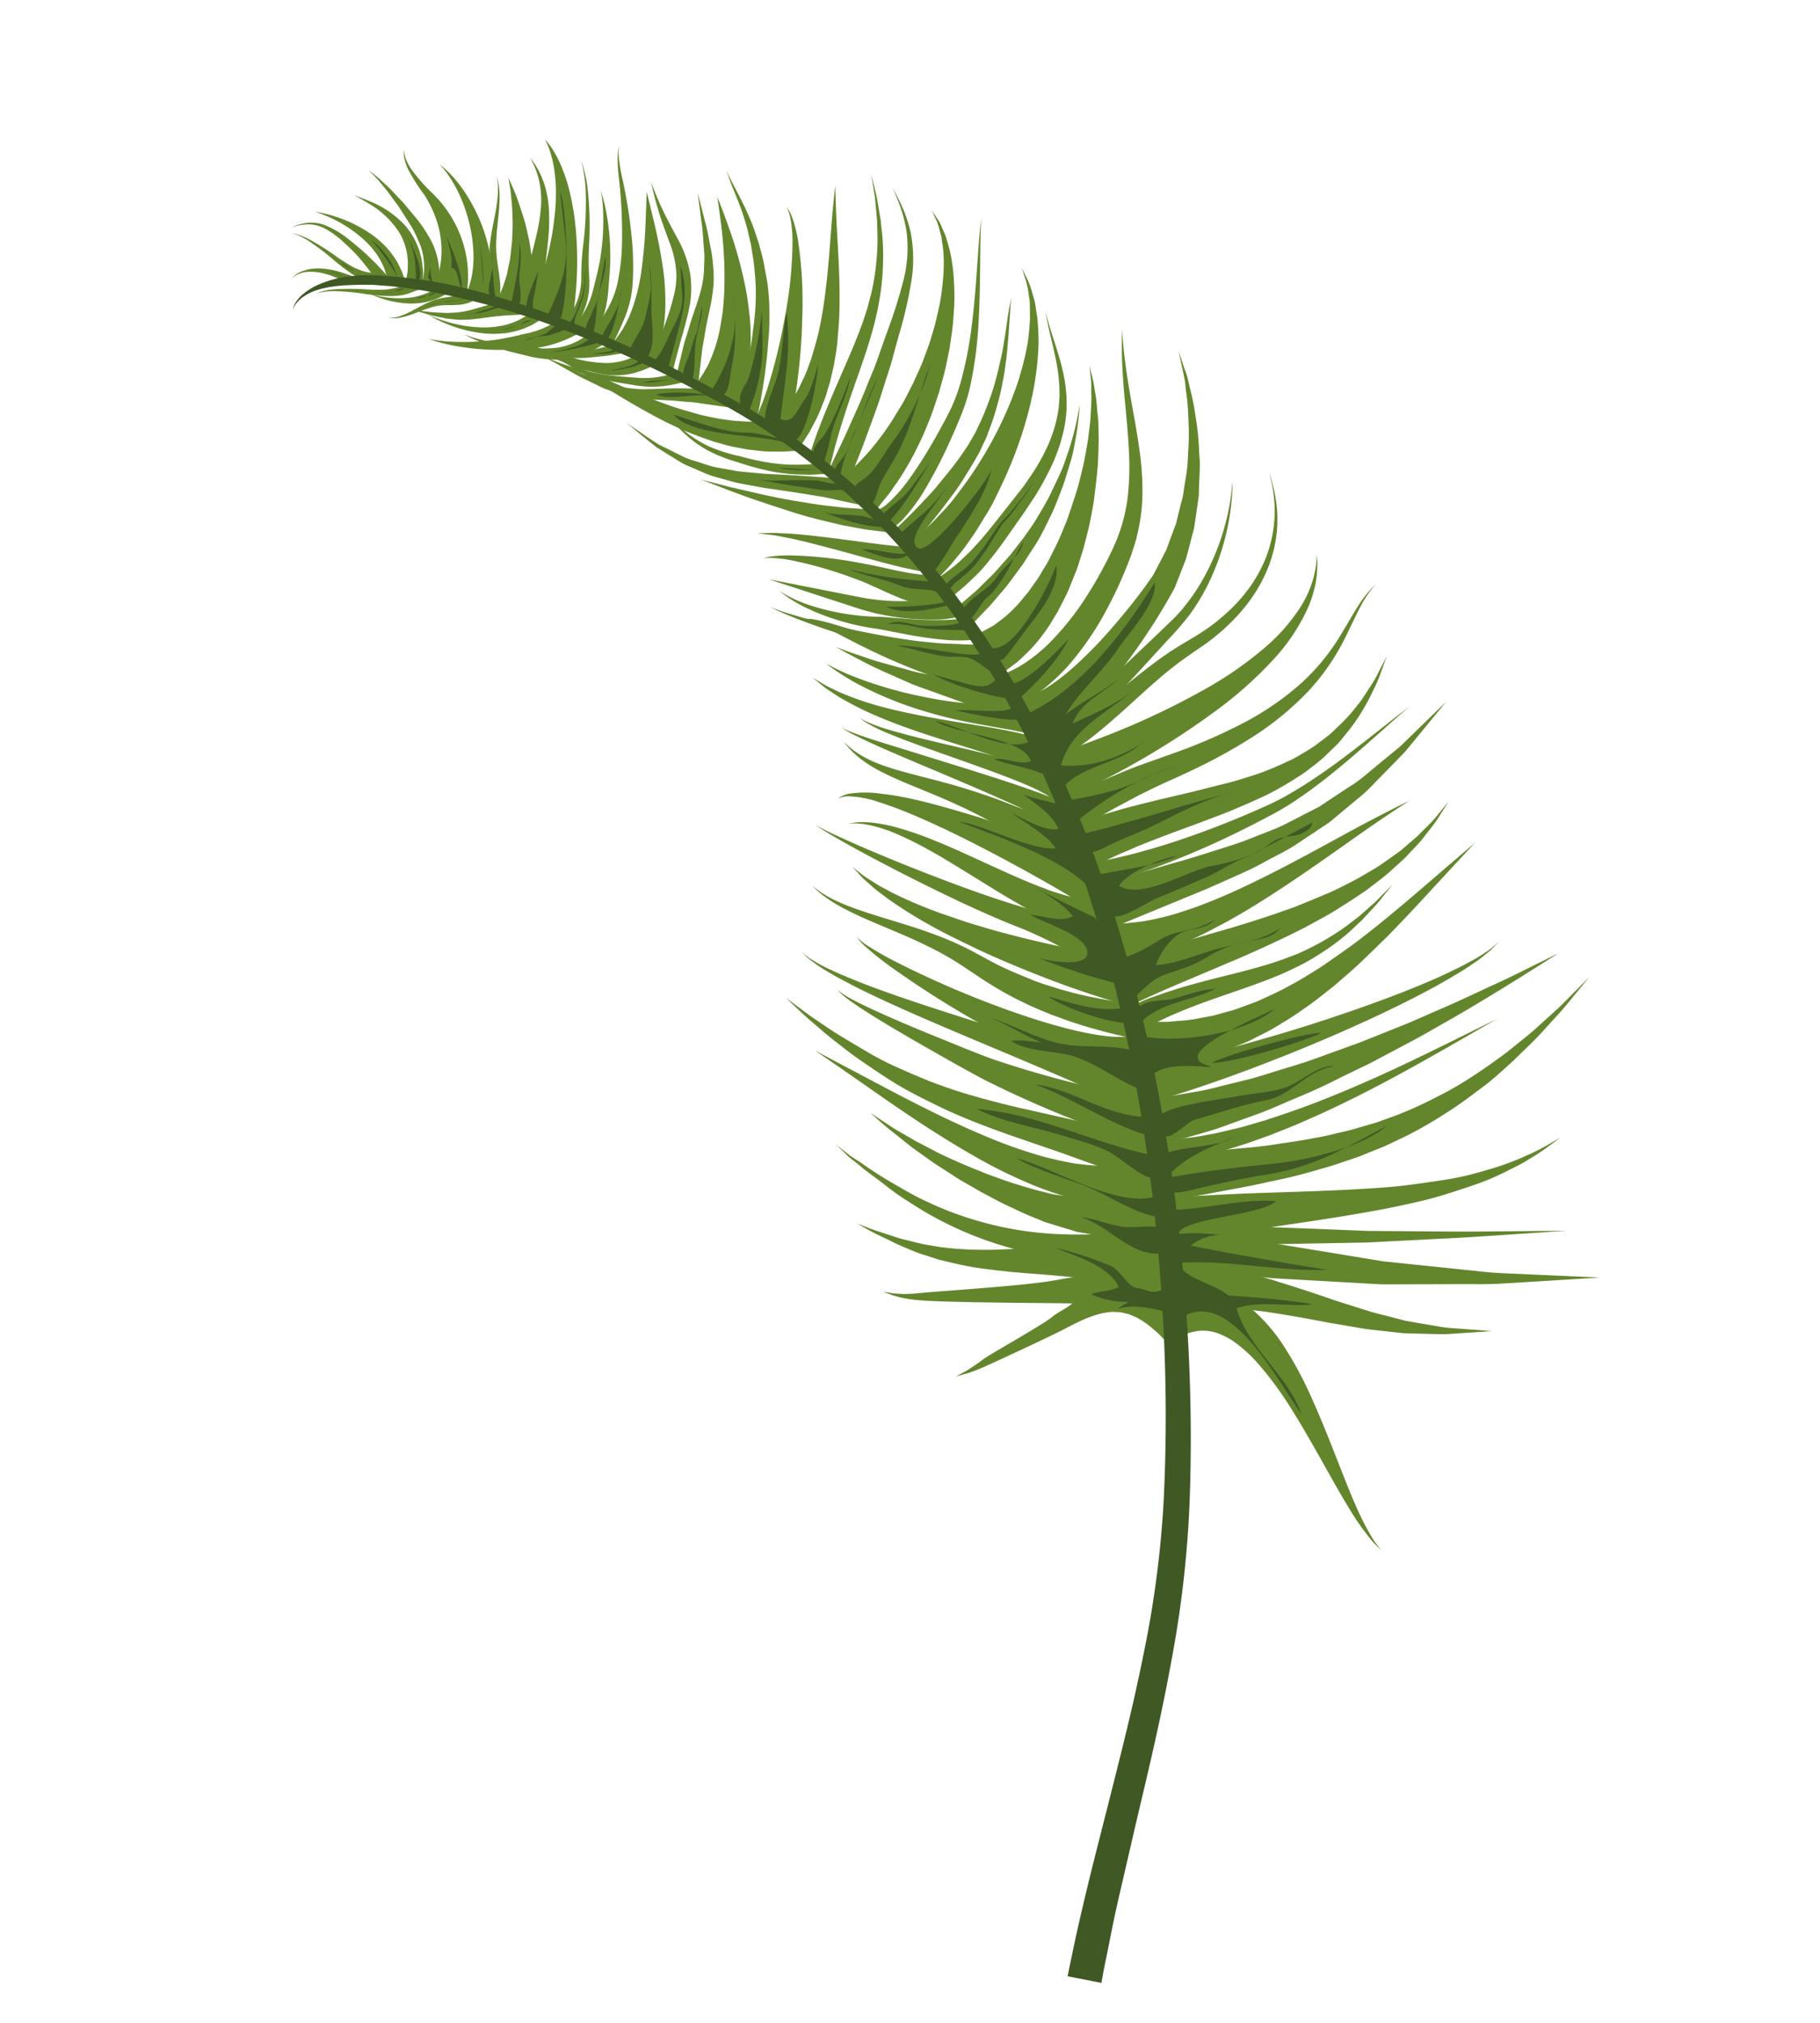<?xml version="1.0" encoding="UTF-8"?> <svg xmlns="http://www.w3.org/2000/svg" id="Layer_1" data-name="Layer 1" viewBox="0 0 569.43 632.7"> <defs> <style>.cls-1{fill:#63862d;}.cls-2{fill:#3f5824;}</style> </defs> <path class="cls-1" d="M370.21,417.48l1.12-.35a16.07,16.07,0,0,1,2.55-.66,10.61,10.61,0,0,1,3.22-.24,13.72,13.72,0,0,1,4.61,1.06,22.83,22.83,0,0,1,5.53,3.22,45.1,45.1,0,0,1,5.82,5.37,106.39,106.39,0,0,1,11,14.85c6.86,10.9,12.85,22.65,18.05,31.06a81.69,81.69,0,0,0,6.86,9.81,29.66,29.66,0,0,0,2.3,2.43l.85.81-.74-.93a29.64,29.64,0,0,1-1.92-2.68,82.07,82.07,0,0,1-5.35-10.48c-3.95-8.95-8.22-21.27-13.7-33.43a115.24,115.24,0,0,0-9.57-17.55,55.32,55.32,0,0,0-6.2-7.53,34.08,34.08,0,0,0-7.41-5.81,26.47,26.47,0,0,0-8-3.12,23.94,23.94,0,0,0-7.06-.52,29.65,29.65,0,0,0-4,.45l-1.16.19Z"></path> <path class="cls-1" d="M375.44,409.83l-2.36-1.51-2.69-1.73-4.48-2.35a40.79,40.79,0,0,0-5.49-2.11,23.14,23.14,0,0,0-3.22-.68,16,16,0,0,0-3.43-.38,35.78,35.78,0,0,0-3.59.1l-3.58.68a29.86,29.86,0,0,0-6.42,2.75,42.62,42.62,0,0,0-5.39,3.64c-1.65,1.27-4.05,2.36-5.52,3.61-2.9,2.46-19.3,11.57-21.71,13.34-1.17.94-2.32,1.69-3.34,2.36a21.88,21.88,0,0,1-2.7,1.66l-2.45,1.34,2.69-.77a21.75,21.75,0,0,0,3.06-1c1.17-.45,2.51-.94,3.89-1.62,2.85-1.24,20.65-9.53,24-11.31,1.67-.86,3.39-1.78,5.13-2.57a36.38,36.38,0,0,1,5.22-2.05,22.87,22.87,0,0,1,5-.91l2.3.1c.74.09,1.46.33,2.15.47a8.22,8.22,0,0,1,2,.73,12.76,12.76,0,0,1,1.87.89,27.55,27.55,0,0,1,3.26,2.21c.91.77,1.74,1.48,2.49,2.1l2.24,2.29,2,2Z"></path> <path class="cls-1" d="M364,395.62l21.12,2.63,10.22,1.28c3.65.41,7.62.49,11.66.77l25.28,1.42,25.12-.07c4,0,7.86.08,11.53-.12l10.32-.63,21.25-1.31-21.25-.95L469,398.18c-3.64-.19-7.47-.71-11.42-1.08l-24.74-2.57-24.36-4c-3.88-.68-7.6-1.13-11.16-1.92l-10-2.34-20.72-4.85Z"></path> <path class="cls-1" d="M367.34,391.07l-4.25-.52c-1.39-.15-2.92-.4-5-.54s-4.32-.38-6.76-.48-5.05-.22-7.82-.16-5.66.05-8.64.2c-5.95.24-12.2.76-18.33,1.1-3.07.14-6.12.28-9.12.25s-5.93-.15-8.78-.38l-4.18-.44-4-.68c-2.62-.37-5-1.14-7.25-1.64s-4.24-1.31-6.05-1.85-3.7-1.22-5-1.69l-4-1.57,3.73,2.13c1.19.65,3,1.57,4.73,2.36s3.63,1.85,5.81,2.75,4.54,2,7.16,2.74l4,1.3L297.9,395c2.91.67,6,1.31,9.07,1.73s6.27.79,9.43,1.11c6.29.56,12.49.94,18.2,1.54,2.85.26,5.59.62,8.15,1s4.95.84,7.18,1.2,4.11.92,5.85,1.28,3.36.87,4.66,1.2l4.13,1.13Z"></path> <path class="cls-1" d="M365.05,388.23l19.5.61,9.46.29c3.35.16,6.94-.06,10.61-.08l23.05-.42,22.93-1.18c7.32-.32,14.13-.81,20-1.2l19.48-1.31-19.52.19c-5.86.05-12.69.14-20,.05L427.63,385c-7.76-.3-15.52-.6-22.8-.9-3.63-.19-7.14-.17-10.48-.52l-9.42-.83L365.49,381Z"></path> <path class="cls-1" d="M368.61,387.16l-.24-.21-.48-.39a8.93,8.93,0,0,0-2-1.16l-.62-.23-.33-.07-.63-.13a8.68,8.68,0,0,0-1.3-.19,21.54,21.54,0,0,0-2.54-.06c-3.4.09-7.54.6-12.55,1a137.11,137.11,0,0,1-17,.28A107.58,107.58,0,0,1,293,377.21c-2.89-1.27-5.65-2.58-8.2-4s-4.91-2.79-7.1-4.08-6-3.78-7.7-5-3.56-2.24-4.71-3.19l-3.68-2.9,3.39,3.26c1,1.06,2.83,2.22,4.39,3.61s5.35,4,7.35,5.61,4.28,3.26,6.78,4.86,5.13,3.29,8,4.88a111.63,111.63,0,0,0,18.68,8.26,115.83,115.83,0,0,0,20,4.79,146.8,146.8,0,0,0,17.91,1.48c5.21.14,9.58.06,12.14.27a9.67,9.67,0,0,1,1.44.18.53.53,0,0,1,.28.08l.06,0h0l-.34-.1a2.76,2.76,0,0,1-1-.74c-.19-.22,0-.06,0,0l.13.12.21.23Z"></path> <path class="cls-1" d="M360.74,363.83l5-.48a58,58,0,0,0,5.91-.89,74.8,74.8,0,0,0,7.56-1.63c2.74-.61,5.62-1.54,8.66-2.47s6.17-2.15,9.45-3.28c3.2-1.3,6.55-2.54,9.84-4s6.67-2.92,10-4.52c13.27-6.25,26-13.43,35.5-18.84l15.8-9.08-16.33,8.08c-9.81,4.81-22.93,11.18-36.42,16.54-3.36,1.37-6.75,2.65-10.1,3.85s-6.68,2.26-9.88,3.34c-3.26.9-6.36,1.94-9.35,2.61s-5.82,1.45-8.46,1.85A65.54,65.54,0,0,1,370.8,356a48.25,48.25,0,0,1-5.5.49l-5,.17Z"></path> <path class="cls-1" d="M356.13,314.23l-4.69-.65c-3-.45-7-1.07-11.94-2.16-2.47-.49-5.05-1.25-7.83-2-2.72-.91-5.66-1.68-8.55-2.87s-5.9-2.4-8.89-3.78-5.81-3-9-4.71a97,97,0,0,0-9.56-4.51c-3.22-1.29-6.42-2.45-9.53-3.45-6.2-2-12-3.64-16.87-5.31-2.43-.85-4.65-1.66-6.54-2.53a36.05,36.05,0,0,1-4.79-2.48,22.12,22.12,0,0,1-2.87-2l-1-.76.9.85a22.66,22.66,0,0,0,2.68,2.29,38.78,38.78,0,0,0,4.6,3c1.83,1.08,4,2.14,6.34,3.24,4.74,2.2,10.38,4.41,16.24,7,2.94,1.31,5.91,2.74,8.86,4.3a90.66,90.66,0,0,1,8.58,5.19c2.74,1.82,5.81,3.92,8.77,5.7s6,3.47,9,4.87c3,1.55,6,2.67,8.84,3.89,2.88,1,5.6,2.11,8.15,2.86,5.05,1.63,9.49,2.74,12.42,3.46l4.63,1.09Z"></path> <path class="cls-1" d="M344.08,276.74l4.65-1.27c1.47-.36,3.34-1,5.43-1.64s4.42-1.47,6.93-2.36c5-1.79,10.79-4.12,16.86-6.82s12.4-5.81,18.63-9.13a87.18,87.18,0,0,0,9.15-5.4c2.92-1.94,5.66-4,8.27-6,5.22-4.07,9.89-8.09,13.84-11.57l9.53-8.44L441,221l-3.85,2.92-10,7.85c-4.15,3.24-9,7-14.41,10.67-2.7,1.84-5.53,3.69-8.48,5.4a76.87,76.87,0,0,1-9.18,4.7c-6.37,2.86-12.83,5.47-19,7.73s-11.9,4.13-16.89,5.53c-2.51.69-4.8,1.36-6.81,1.81s-3.73.93-5.28,1.21l-4.73.94Z"></path> <path class="cls-1" d="M345.58,274.19a7.47,7.47,0,0,0-.43-1.25,10.08,10.08,0,0,0-1.92-2.59,10.48,10.48,0,0,0-3.78-2.25L334.2,266c-3.85-1.54-8.35-3.3-13.19-5.13l-7.5-2.75c-2.57-.9-5.15-1.89-7.81-2.67-10.61-3.2-21.33-6.29-29.77-7.15a34.21,34.21,0,0,0-10.24-.05,8.33,8.33,0,0,0-2.71,1c-.54.38-.81.59-.81.59l.89-.4a8.08,8.08,0,0,1,2.68-.37,33.89,33.89,0,0,1,9.54,1.91c7.72,2.45,17.63,6.91,27.32,11.77s19.2,10.1,26.25,14.13l8.44,4.95c2,1.22,3.11,1.91,3.11,1.91Z"></path> <path class="cls-1" d="M327.67,238.5l3.51-3c2.22-1.94,5.5-4.94,9.07-8.53,7.29-7.2,16.33-17.23,25.45-27.15a87.63,87.63,0,0,0,6.66-7.76,66.1,66.1,0,0,0,5.2-8.47,75.46,75.46,0,0,0,7.9-28.49c.11-1.48.14-2.64.14-3.43s0-1.21,0-1.21,0,.42-.1,1.21-.15,1.94-.36,3.4a72.89,72.89,0,0,1-2.64,11.86,73.67,73.67,0,0,1-6.9,15.58,62.44,62.44,0,0,1-5.5,7.78c-1,1.21-2.09,2.41-3.32,3.6s-2.41,2.31-3.6,3.47c-9.8,9.28-19.49,18.65-27.07,25.17-1.9,1.63-3.62,3.15-5.19,4.37s-2.86,2.36-4.07,3.23l-3.72,2.79Z"></path> <path class="cls-1" d="M210.51,116.35s.18-1,.55-2.54c.2-.75.43-1.68.71-2.73s.67-2.37,1-3.74c.78-2.77,1.76-6,2.59-9.65q.28-1.41.57-2.85c.17-1.13.19-1.91.28-2.9a29.37,29.37,0,0,0-.27-6.3,34.86,34.86,0,0,0-4-11.11c-1.7-3.2-3.3-6.11-4.52-8.7s-2.16-4.78-2.75-6.35-.93-2.47-.93-2.47.21.94.57,2.58,1,4,1.83,6.75,2.05,6,3.26,9.3A31,31,0,0,1,211.63,86a25.65,25.65,0,0,1-.49,5.1c-.43,1.91-.82,3.41-1.32,5.09-1,3.29-2.2,6.41-3.18,9.1L205.29,109c-.4,1.08-.75,2.2-1,3-.52,1.68-.76,2.57-.76,2.57Z"></path> <path class="cls-1" d="M265.64,150.5l1.5-3.81c.92-2.44,2.36-5.83,3.89-10.08s3.45-9.12,5.09-14.51c.86-2.67,1.75-5.44,2.64-8.24l2.36-8.61a138,138,0,0,0,4-17.17,43,43,0,0,0-.22-15.48,43.45,43.45,0,0,0-3.72-10.2c-1.16-2.34-1.92-3.62-1.92-3.62s.65,1.34,1.61,3.76a42.25,42.25,0,0,1,2.81,10.27,40.84,40.84,0,0,1-1,14.81,157.43,157.43,0,0,1-5.22,16.48c-1,2.79-2,5.58-2.94,8.33s-2.14,5.35-3.17,7.92c-2,5.17-4.21,9.83-6,13.87s-3.48,7.38-4.57,9.73L259,147.64Z"></path> <path class="cls-1" d="M360.89,344.51l4.9-1.44c3.08-.93,7.75-2.39,13-4.24,10.67-3.66,24.65-9,38.36-14.94s27.18-12.43,36.84-18.14c2.4-1.46,4.62-2.73,6.47-4.07a41.77,41.77,0,0,0,4.74-3.51,18.86,18.86,0,0,0,2.75-2.61l.91-1-1,.9a18.59,18.59,0,0,1-2.94,2.32,42,42,0,0,1-5,3c-1.94,1.15-4.25,2.21-6.73,3.43-10,4.76-23.94,9.94-38,14.58s-28.3,8.62-39,11.25c-5.38,1.35-9.69,2.27-12.91,2.93l-5,1Z"></path> <path class="cls-1" d="M354.44,324l-1.08.12-1.21.14-1.1.06a33.57,33.57,0,0,1-3.95-.16c-1.62-.14-3.51-.4-5.58-.78-8.34-1.47-19.72-4.95-30.84-9.17A305.18,305.18,0,0,1,280.61,301a101.36,101.36,0,0,1-9.41-5.36,16,16,0,0,1-2.39-1.86,4.12,4.12,0,0,1-.67-.82,3.93,3.93,0,0,0,.55.93,16.24,16.24,0,0,0,2.13,2.23,99.37,99.37,0,0,0,8.61,6.8,309.59,309.59,0,0,0,28.21,17.8c10.62,6,21.67,11.3,30.77,14.38,2.27.79,4.42,1.43,6.41,1.92a46.69,46.69,0,0,0,5.44,1l2.4.21,1.37.06,1.08,0Z"></path> <path class="cls-1" d="M367.05,408.32l4.33.14,4.95.16c1.9.08,4.13.08,6.41.25l7.21.74c2.56.25,5.29.51,8.16,1,5.7.86,11.88,2,18.06,3.18l9.36,1.59c3.06.59,6.21.76,9.17,1.14l4.36.48,4.22.12,7.7.19c2.37,0,4.55-.25,6.47-.34l5-.34,4.31-.29-4.32-.33-4.94-.37c-1.9-.18-4.05-.2-6.37-.57s-4.79-.82-7.44-1.26l-4-.71-4.16-1.08c-2.81-.78-5.72-1.35-8.64-2.36L418,406.85c-5.94-2.06-11.92-4.07-17.71-5.81-2.82-1-5.7-1.67-8.46-2.34l-7.75-1.92c-2.37-.52-4.47-.82-6.37-1.18l-4.89-.86-4.25-.76Z"></path> <path class="cls-2" d="M410.65,408c-7.79.81-16.32-1.31-23.8,1.18,3.68,12.58,15.75,20.57,20.35,33.12-6.75-9.11-21.48-38.44-36.3-30.89-.79-4.79-1.86-10.33-1.67-15.37,2.42,4.17,10.21,5.28,15.13,9.15C384.36,405.19,403.83,406.48,410.65,408Z"></path> <path class="cls-1" d="M368.7,397.52l-3.23-.06-3.72-.06-5.13.09c-1.88,0-3.85.18-5.94.29s-4.29.36-6.55.58c-4.52.48-9.29,1.22-14,2.08-9.4,1.73-35.43,3.32-42.33,4a41.17,41.17,0,0,1-4.71.29c-1.42,0-2.64-.15-3.66-.19l-3.17-.57,3,1.18c1,.24,2.22.65,3.65.91a48.38,48.38,0,0,0,4.87.64c7.19.65,33.68.81,42.95.92,4.64,0,9.24.21,13.51.59,2.13.2,4.19.35,6.12.63s3.79.45,5.41.77l4.44.78,3.63.77,3.17.68Z"></path> <path class="cls-2" d="M364.53,405.56c-.61,3.79-.36.84-.48,4.5-4.84-1.07-9.68-2.14-14.4-.65a35.78,35.78,0,0,1,3.5-2.22,26.71,26.71,0,0,1-11.71-2.37c2.54-1.05,5.72-.81,8.58-2.25-2.91-6.64-13.54-9.69-19.89-12.26a101.12,101.12,0,0,1,17.64,5.77c2.71,1.29,5.1,6.4,8,6.81,3.4.29,5.16,2.93,9.93-.86Z"></path> <path class="cls-1" d="M364.2,357.82l5.63-1.6,6.47-1.85a88.66,88.66,0,0,0,8.5-2.8l10.06-3.64c3.51-1.36,7.07-3,10.81-4.56s7.58-3.23,11.36-5.14,7.67-3.75,11.54-5.62l11.31-6c3.75-1.93,7.33-4,10.82-6,7-3.92,13.39-7.8,18.85-11.14s10-6.22,13.12-8.19l4.95-3.14-5.25,2.6c-3.36,1.62-8.08,4.09-13.89,6.75s-12.51,5.9-19.83,9c-3.65,1.6-7.39,3.3-11.28,4.81L425.63,326l-11.86,4.29c-3.88,1.48-7.77,2.7-11.55,3.83s-7.39,2.35-10.83,3.29l-9.66,2.37a78.06,78.06,0,0,1-8.31,1.81l-6.62,1.15-5.78,1Z"></path> <path class="cls-1" d="M277.76,159.27h-2.57c-1.62,0-4,.07-6.67-.18l-4.35-.29-4.95-.57c-3.44-.34-7.09-1-10.76-1.61s-7.32-1.35-10.72-2.14-6.61-1.48-9.33-2.14L219.34,150l8.73,3.37c2.65,1,5.71,2.14,9.05,3.26s6.9,2.3,10.5,3.45,7.23,2.17,10.7,2.95l5,1.2,4.63.87c2.91.61,5.18.78,6.82,1l2.55.31Z"></path> <path class="cls-1" d="M366.21,375.59l23.26-4.36c3.51-.66,7.33-1.54,11.36-2.39s8.28-2,12.62-3.29c2.19-.59,4.4-1.27,6.61-2.05s4.48-1.42,6.69-2.38l6.69-2.7L440,355.3a129.5,129.5,0,0,0,12.48-7.21c4.05-2.48,7.73-5.35,11.31-8s6.75-5.68,9.79-8.41c2.91-2.89,5.75-5.51,8.19-8.1l6.53-7.17c1.91-2.15,3.44-4.16,4.78-5.74l4.1-5s-1.67,1.67-4.57,4.61c-1.46,1.44-3.18,3.27-5.27,5.23l-7.13,6.46c-2.64,2.32-5.68,4.63-8.78,7.18-3.23,2.38-6.66,4.86-10.3,7.24s-7.5,4.7-11.59,6.7a125.9,125.9,0,0,1-12.49,5.69l-6.46,2.34L424.08,353c-2.14.69-4.37,1.08-6.51,1.62s-4.28,1-6.42,1.34c-4.21.85-8.38,1.39-12.29,2s-7.68.95-11.18,1.26l-23.42,2.11Z"></path> <path class="cls-1" d="M363.59,355.26l-5.49-.6c-1.68-.22-3.8-.38-6-.76s-4.76-.86-7.55-1.49l-9.57-2.3-10.65-2.39c-3.67-.82-7.43-1.66-11.21-2.62s-7.59-2-11.35-3.14-7.5-2.43-11.11-3.86-7.13-3-10.51-4.5-6.56-3.24-9.51-5-5.74-3.38-8.3-4.95-4.78-3.19-6.81-4.52-3.74-2.65-5.15-3.69l-4.45-3.29L250,316c1.29,1.19,2.84,2.68,4.74,4.24s3.92,3.46,6.34,5.29,4.94,3.94,7.82,5.91,5.91,4.05,9.13,6.12,6.68,4,10.27,5.81,7.27,3.64,11,5.24,7.58,3.13,11.34,4.52,7.49,2.68,11.06,3.9l10.23,3.51,9.05,3.26c3,1.09,5.74,2.08,8.31,2.78s4.65,1.18,6.42,1.64l5.38,1.29Z"></path> <path class="cls-1" d="M361.77,363.58l-1.3.07c-.8,0-2.17.13-4,.29l-5.54.48c-2.05.15-4.32.22-6.81.18s-5.31-.35-8-.71l-4.68-.9L327,361.91A152.22,152.22,0,0,1,307.44,355c-13.18-5.56-26-12.42-35.61-17.5S255,328.61,255,328.61s6.73,4.55,15.65,10.79,20.84,14.58,33.65,21.91A159.29,159.29,0,0,0,324,371c1.65.67,3.38,1.26,5,1.87l4.6,1.46a89.15,89.15,0,0,0,9.35,2.17c2.92.46,5.62.75,8,.91l5.89.29c1.39.07,2.51.13,3.41.22l1.3.1Z"></path> <path class="cls-1" d="M366.81,389l5.35-1c3.45-.66,8.16-1.45,14-2.41,11.63-1.91,27.33-3.88,43.08-6.74,3.93-.68,7.86-1.51,11.7-2.35s7.62-1.77,11.23-2.91,7.05-2.24,10.3-3.4,6.22-2.49,8.9-3.84,5.16-2.54,7.19-3.89a58.67,58.67,0,0,0,5.26-3.42l4.38-3.24-4.71,2.72a61,61,0,0,1-5.55,2.76,78.93,78.93,0,0,1-7.43,3c-2.76,1-5.83,1.85-9.05,2.74s-6.7,1.58-10.32,2.14-7.36,1.08-11.16,1.57-7.72.75-11.63,1c-15.63,1-31.46,1.2-43.42,1.79-6,.29-11.09.56-14.49.82l-5.43.39Z"></path> <path class="cls-1" d="M365.17,374.23l-15.45.76c-1.14,0-2.37.15-3.56.15l-3.6-.1-3.83-.09c-1.3-.19-2.62-.4-4-.61l-4.13-.63-1.06-.17a7.38,7.38,0,0,1-1-.22l-2.22-.57c-3.05-.7-5.83-1.6-8.7-2.47s-5.76-2-8.6-3c-2.78-1.14-5.57-2.21-8.21-3.36s-5.19-2.3-7.56-3.48L286.67,357l-5.49-3.16c-1.67-.91-4.13-2.68-5.29-3.39l-3.58-2.35,3.21,2.84c1,.88,3.37,2.85,4.89,4l5,4,6.19,4.41c2.21,1.54,4.65,3,7.12,4.64s5.17,3,7.85,4.64c2.78,1.43,5.5,3,8.42,4.37s5.88,2.81,8.68,3.9l2.12.87c.4.16.57.26,1.18.47l1.13.36,4.51,1.38,4.39,1.33,4.33.76,4.12.7c1.33.2,2.52.27,3.71.4l15.58,1.49Z"></path> <path class="cls-1" d="M346.73,290.72l18.55-7.64,9-3.7c3.19-1.26,6.58-2.81,10.06-4.37s7.12-3.06,10.67-5.07,7.3-3.63,10.72-5.95l10.21-6.79,9.07-7.57c3-2.31,5.41-5.18,7.89-7.61l6.81-7,12.75-15.53-14.35,13.95c-2.31,1.9-4.81,3.94-7.45,6.12s-5.28,4.62-8.48,6.51l-9.48,6.27c-3.43,1.75-6.91,3.54-10.38,5.33s-7.25,3-10.78,4.47-7.22,2.56-10.74,3.69S373.92,268,370.57,269l-9.31,2.65L342,277.1Z"></path> <path class="cls-1" d="M345,281.06l-3.69.31c-.94-.05-1.83-.22-3-.26-1.33-.22-3-.61-4.8-1-1.8-.6-3.78-1.08-5.88-1.91s-4.3-1.61-6.58-2.6c-4.58-1.9-9.45-4.18-14.36-6.42s-9.83-4.52-14.58-6.39a100.72,100.72,0,0,0-13.24-4.43,54.32,54.32,0,0,0-5.5-1,37,37,0,0,0-4.29-.22c-2.36.22-3.7.37-3.7.37s1.34,0,3.68.09a38.87,38.87,0,0,1,4.14.74,52.93,52.93,0,0,1,5.18,1.61,101.81,101.81,0,0,1,12.26,5.91c4.38,2.4,8.93,5.25,13.5,8.06s9.15,5.72,13.62,8.27c2.21,1.31,4.42,2.49,6.56,3.6s4.28,2,6.2,2.91,3.94,1.47,5.77,2c2,.44,4,.83,5.35,1l3.71.16Z"></path> <path class="cls-1" d="M357.91,334l5.34-.59,2.83-.29c1.13-.23,2.37-.48,3.68-.72a62.65,62.65,0,0,0,8.54-2.1c1.5-.47,3.07-.92,4.67-1.46l4.82-2a40.1,40.1,0,0,0,5-2.28c1.65-.84,3.36-1.66,5.05-2.58,3.27-2,6.7-3.95,9.9-6.31,3.33-2.2,6.41-4.78,9.56-7.23,3-2.62,6.07-5.16,8.87-7.87s5.56-5.37,8.18-7.95c5.15-5.29,9.83-10.3,13.79-14.63,8-8.62,13.27-14.35,13.27-14.35l-14.83,12.74c-4.43,3.84-9.64,8.25-15.29,12.85-2.87,2.24-5.78,4.61-8.87,6.83s-6.24,4.41-9.4,6.58c-3.26,2-6.45,4.08-9.77,5.76-3.23,1.86-6.59,3.25-9.75,4.73-1.63.65-3.24,1.21-4.81,1.8a35.09,35.09,0,0,1-4.63,1.5l-4.41,1.23-4.18.78a46.9,46.9,0,0,1-7.15.9l-2.9.27h-2.83l-5.37,0Z"></path> <path class="cls-1" d="M361.3,343.45l-1.21-.09c-.38,0-.85-.07-1.41-.11l-1.61-.19c-1.21-.14-2.95-.4-4.85-.74s-4.13-.78-6.53-1.3a331,331,0,0,1-35-9.71c-6.08-2.2-12.43-4.89-18.19-7.21s-11.21-4.65-15.8-6.69-8.35-3.85-10.9-5.27a23.56,23.56,0,0,1-2.86-1.81,3.71,3.71,0,0,1-.83-.86,3.6,3.6,0,0,0,.73,1,21.51,21.51,0,0,0,2.64,2.2c2.37,1.75,5.91,4.05,10.22,6.68s9.4,5.59,14.88,8.71,11.21,6.39,17.35,9.65a338.75,338.75,0,0,0,34.38,14.94c2.44.88,4.67,1.67,6.71,2.33s3.77,1.2,5.44,1.64,3,.75,3.67.88l1.18.25Z"></path> <path class="cls-1" d="M353.33,314.65l4.67-2.17c3-1.39,7-3.16,12.23-5.37l17.7-7.5c6.49-2.81,13.41-6,20.19-9.44,3.35-1.84,6.73-3.57,9.93-5.57s6.29-4,9.23-6c2.84-2.19,5.67-4.18,8.06-6.42l3.54-3.19c1.13-1,2.09-2.18,3.08-3.2s1.93-2,2.77-3l2.25-2.89a40,40,0,0,0,3.47-4.83c1.76-2.76,2.76-4.35,2.76-4.35l-3.26,4a39.47,39.47,0,0,1-4,4.32l-2.54,2.55c-.92.86-2,1.68-3,2.58s-2.13,1.85-3.34,2.73l-3.77,2.66c-2.55,1.86-5.51,3.45-8.46,5.21-3.07,1.57-6.18,3.27-9.51,4.68s-6.74,2.82-10.15,4.18c-6.91,2.54-13.95,4.8-20.62,6.77l-18.41,5.31c-5.37,1.52-10.13,3-13.2,4s-4.9,1.59-4.9,1.59Z"></path> <path class="cls-1" d="M353.67,299.79l-4-.54c-2.44-.35-5.88-.9-10.15-1.67-8.49-1.57-19.78-4.08-30.91-7.28-2.75-.86-5.56-1.63-8.24-2.57s-5.36-1.8-7.89-2.76a137.57,137.57,0,0,1-13.61-5.89c-1.88-1.06-3.71-1.92-5.17-2.9s-2.83-1.74-3.83-2.53l-3.15-2.49,2.75,3c.88.95,2.11,1.92,3.44,3.14s3,2.36,4.79,3.74a139.2,139.2,0,0,0,12.85,8.1c2.41,1.38,5,2.74,7.56,4s5.29,2.58,8,3.89c10.77,5,21.85,9.33,30.31,12.29,4.2,1.46,7.86,2.64,10.4,3.41l3.87,1.15Z"></path> <path class="cls-1" d="M355.76,322.3a21.87,21.87,0,0,0,3.79-1.37c1.16-.54,2.54-1.29,4.06-2s3.25-1.56,5.26-2.34c3.93-1.69,8.66-3.4,13.82-5.19s10.75-3.65,16.27-5.9c2.75-1.1,5.45-2.39,8.09-3.7a80.74,80.74,0,0,0,7.4-4.41,73.29,73.29,0,0,0,6.44-4.79c1.95-1.63,3.64-3.36,5.28-4.84l4.08-4.42c1.23-1.3,2.13-2.58,2.94-3.56l2.52-3.15-2.82,2.87c-.91.88-1.93,2.07-3.27,3.23l-4.46,3.93c-1.75,1.3-3.55,2.79-5.61,4.18a82.32,82.32,0,0,1-14,7.67c-2.63,1-5.3,2-8.05,2.87-5.48,1.72-11.11,3.07-16.44,4.41s-10.35,2.69-14.62,4.1c-2.14.64-4.12,1.43-5.86,2a42.21,42.21,0,0,0-4.36,1.76,22.79,22.79,0,0,0-3.48,2Z"></path> <path class="cls-1" d="M342.33,270.89l4.51-2.15c1.46-.71,3.19-1.53,5.1-2.31s4.07-1.8,6.6-2.76c4.95-2,10.89-4.15,17.32-6.53,3.22-1.24,6.56-2.42,9.95-3.85s6.8-2.92,10.19-4.5a98.53,98.53,0,0,0,9.76-5.58,37.7,37.7,0,0,0,4.51-3.18,51.81,51.81,0,0,0,4.17-3.4c1.26-1.24,2.51-2.44,3.73-3.62s2.17-2.57,3.21-3.78a58.24,58.24,0,0,0,5.14-7.38,70.51,70.51,0,0,0,3.49-6.68,39.5,39.5,0,0,0,2.2-5.33c1.1-3,1.73-4.7,1.73-4.7l-2.29,4.44a40.61,40.61,0,0,1-2.8,5c-1.28,1.8-2.43,4-4.18,6.05a56.61,56.61,0,0,1-5.76,6.39c-1.13,1-2.18,2.18-3.43,3.15l-3.88,2.92a45.29,45.29,0,0,1-4.24,2.66,31.84,31.84,0,0,1-4.51,2.41,92.74,92.74,0,0,1-9.65,4c-3.37,1.08-6.72,2.18-10.13,3s-6.79,1.71-10.06,2.52c-6.62,1.56-12.86,3-18.26,4.41-2.67.65-5.22,1.44-7.46,2.08s-4.14,1.25-5.62,1.76l-4.75,1.58Z"></path> <path class="cls-1" d="M324.79,222.72l-2.89-.61c-.93-.17-2-.44-3.34-.64l-4.58-.58c-1.69-.24-3.4-.3-5.27-.47L303,220a107.86,107.86,0,0,1-12.31-1.71A131.24,131.24,0,0,1,268.11,212c-3-1.13-5.43-2.3-7.12-3.11l-2.62-1.4,2.39,1.77c1.57,1.06,3.82,2.59,6.68,4.18a113.42,113.42,0,0,0,22.16,9.12c4.18,1.27,8.49,2.33,12.51,3.15s7.67,1.41,10.85,2l4.14.74,3.31.71,2.9.6Z"></path> <path class="cls-1" d="M288.76,171.51l-2.24-.16c-1.41-.11-3.48-.2-5.81-.5-4.69-.44-11.22-1.39-17.67-2.22s-13-1.64-17.92-1.81c-1.23,0-2.34-.16-3.35-.13l-2.59.07-2.23.06,2.22.25,2.55.29c1,.09,2.07.37,3.26.59,4.79.82,11.07,2.53,17.35,4.2s12.49,3.53,17.44,4.71c2.46.66,4.42,1,5.83,1.33l2.19.46Z"></path> <path class="cls-1" d="M332.91,250.26l4.42-2.19c2.83-1.42,6.85-3.47,11.62-6a251,251,0,0,0,33.64-21.38,123.06,123.06,0,0,0,15.81-14.39,61.1,61.1,0,0,0,10.48-15.44,35.44,35.44,0,0,0,2.42-7,27.87,27.87,0,0,0,.79-5.63,21.92,21.92,0,0,0,0-3.63c-.06-.83-.08-1.28-.08-1.28s0,.44-.08,1.28a23.23,23.23,0,0,1-.41,3.56,28.24,28.24,0,0,1-1.46,5.32,34,34,0,0,1-3.15,6.36A57.88,57.88,0,0,1,395.21,203a115.08,115.08,0,0,1-16.68,11.69A241,241,0,0,1,343.85,231c-4.9,1.89-9,3.36-11.91,4.37l-4.58,1.6Z"></path> <path class="cls-1" d="M336.71,253.71a18,18,0,0,0-2.67-2c-1-.5-2.26-1.16-3.74-1.76l-4.76-1.82c-6.94-2.57-16.2-5.52-25.46-8.4l-25.45-7.9c-3.44-1.11-6.32-2.07-8.26-2.87a13.35,13.35,0,0,1-2.22-1l-.76-.44.7.53a15.17,15.17,0,0,0,2.1,1.28c1.88,1,4.63,2.3,7.94,3.8,6.65,3,15.61,6.7,24.51,10.48s17.79,7.64,24.23,10.77c3.27,1.59,5.76,2.94,7.45,3.89,1.8,1.13,2.83,1.76,2.83,1.76Z"></path> <path class="cls-1" d="M337.17,259l4.7-2.41c1.49-.74,3.34-1.81,5.44-3s4.38-2.36,6.92-3.73,5.23-2.67,8.14-4.06,6.19-2.77,9.46-4.35A169.73,169.73,0,0,0,392,230.44a93.33,93.33,0,0,0,17.77-14.71A70.24,70.24,0,0,0,421,199.2c2.58-5.21,4.49-9.59,6.35-12.38a27.74,27.74,0,0,1,2.31-3.13l.92-1-1,.94a27.19,27.19,0,0,0-2.59,2.94c-2.12,2.67-4.44,6.95-7.41,11.85a67.34,67.34,0,0,1-12.16,15,88.74,88.74,0,0,1-18.1,12.55,167.89,167.89,0,0,1-20.24,8.94l-9.78,3.49c-3.2,1.16-6.24,2.25-8.9,3.43l-7.28,3.07c-2.12.9-3.89,1.72-5.48,2.33l-4.92,1.95Z"></path> <path class="cls-1" d="M337.65,256.57l-.68.05a7.32,7.32,0,0,1-1.59-.08A70,70,0,0,1,327,255c-1.75-.43-3.64-.94-5.61-1.55-1-.31-2-.64-3-1l-3.17-1.23c-2.17-.86-4.51-1.72-7-2.56s-4.83-1.62-7.28-2.33c-9.78-3-19.68-4.84-26.55-7.64a34.61,34.61,0,0,1-4.55-2.19,27,27,0,0,1-3.26-2.18,20.54,20.54,0,0,1-1.91-1.68l-.67-.61.58.7a20.4,20.4,0,0,0,1.69,1.93,25.51,25.51,0,0,0,3,2.69,37.63,37.63,0,0,0,4.37,2.9c6.71,3.86,16.37,7.1,25.37,11.27,2.27,1,4.51,2.11,6.66,3.2s4.23,2.19,6.31,3.37l3.12,1.7c1.08.55,2.14,1.06,3.18,1.54,2.07.95,4,1.75,5.88,2.46a81.38,81.38,0,0,0,9.27,3,20.32,20.32,0,0,0,3.46.59l1.13,0Z"></path> <path class="cls-1" d="M303.82,195.58l2.32-2.4,2.66-2.77c1.05-1,2.16-2.41,3.39-3.84s2.62-2.95,3.86-4.7l4-5.42c1.25-2,2.55-4,3.86-6s2.45-4.27,3.55-6.49,2.21-4.43,3.07-6.7,1.81-4.46,2.52-6.66,1.32-4.34,1.94-6.34,1-4,1.31-5.79c.73-3.6,1.05-6.64,1.28-8.76.09-1.06.16-1.89.21-2.46s.14-.86.14-.86-.09.29-.22.85l-.44,2.44c-.42,2.07-1,5.05-2.07,8.52-.46,1.75-1.17,3.59-1.81,5.56s-1.48,4-2.47,6-1.91,4.16-3,6.23-2.37,4.13-3.57,6.19-2.68,4-4,5.9l-4.22,5.44-4.26,4.8c-1.33,1.56-2.78,2.79-4,4.05s-2.33,2.37-3.51,3.32l-2.91,2.51-2.54,2.18Z"></path> <path class="cls-1" d="M313.59,206.77l-.72,0c-.45,0-1.23,0-2,0a61.3,61.3,0,0,1-6.73-.44A135.7,135.7,0,0,1,283,202c-7.68-2.18-15.33-4.75-21.2-6.46a60.85,60.85,0,0,0-7.18-1.81,9.91,9.91,0,0,0-2.1-.17,3.53,3.53,0,0,0-.72.13,3.9,3.9,0,0,1,.72,0,9.34,9.34,0,0,1,1.91.64c1.62.69,3.84,1.87,6.53,3.25,5.36,2.84,12.57,6.6,20.13,9.78,3.78,1.6,7.62,3.12,11.32,4.33a96.54,96.54,0,0,0,10.38,2.81,66.41,66.41,0,0,0,7.82,1.1l2.11.13.71,0Z"></path> <path class="cls-1" d="M318.45,216.23l-2.54-.23a15.45,15.45,0,0,1-2.69-.39c-1-.21-1.94-.35-3.31-.67l-4.43-1-5-1c-3.42-.66-7.06-1.38-10.7-2.1a46.9,46.9,0,0,1-5.35-1.22l-5.09-1.41c-3.32-.88-6.43-1.77-9-2.72-5.29-1.72-8.74-3.1-8.74-3.1s3.2,1.88,8.18,4.39c2.46,1.36,5.42,2.71,8.65,4.13l5,2.22a52.64,52.64,0,0,0,5.18,2.06l10.26,3.69,4.66,1.7,4.13,1.64c1.27.52,2.78,1,3.95,1.43a21,21,0,0,0,3,.9l2.48.61Z"></path> <path class="cls-1" d="M323.4,232.09l1.45-.49a18.07,18.07,0,0,0,1.9-.71c1-.43,2.1-.95,3.32-1.59a47.89,47.89,0,0,0,6.47-4.56,80.36,80.36,0,0,0,6.85-6.54c2.32-2.49,4.67-5.25,7-8.23s4.69-6.2,7-9.58,4.59-6.92,6.77-10.6c1.1-1.85,2.17-3.72,3.22-5.66l.09-.18.23-.44,0,0,0-.09.15-.38.29-.73.59-1.49,1.16-3,1.17-3,.88-3.28q.86-3.27,1.68-6.48.48-3.22.93-6.36c.15-1.05.3-2.08.45-3.11s.08-2.07.13-3.1c.09-2,.17-4,.26-6s-.17-3.87-.24-5.73a80.27,80.27,0,0,0-1.07-10.37,72.21,72.21,0,0,0-1.69-8.61c-.3-1.27-.57-2.45-.83-3.56s-.67-2.06-1-2.94l-1.81-5.58,1.21,5.73c.2.9.4,1.91.63,3s.28,2.31.44,3.6a70.19,70.19,0,0,1,.76,8.59,78.59,78.59,0,0,1,0,10.17c-.12,1.79-.16,3.63-.35,5.5s-.57,3.76-.86,5.69c-.14,1-.29,1.93-.44,2.91s-.48,1.92-.73,2.88L368,163.63l-2.09,5.58-1,2.78-1.47,2.82-1.47,2.84-.74,1.41-.38.7-.18.35-.05.09v.05c.4-.78.09-.2.18-.36l-.11.15c-1.17,1.7-2.37,3.36-3.59,5-2.44,3.29-5,6.42-7.5,9.38s-5,5.75-7.49,8.28-4.85,4.8-7.1,6.75a66.38,66.38,0,0,1-6.29,4.84,33.61,33.61,0,0,1-4.79,2.69,10.61,10.61,0,0,0-1.21.47,10.06,10.06,0,0,1-1.58.41l-1.49.33Z"></path> <path class="cls-1" d="M317.3,221.06l1.29-.64,1.57-.78,2.46-1.43a47.41,47.41,0,0,0,5.72-4.24,60.58,60.58,0,0,0,6.32-6.25,94.24,94.24,0,0,0,12-17.85c1.82-3.42,3.54-7,5.09-10.77.82-1.91,1.47-3.65,2.28-5.79.59-1.95,1.29-3.7,1.74-5.9A56.4,56.4,0,0,0,357.43,155a88.17,88.17,0,0,0-.6-11.87c-.94-7.59-2.36-14.46-3.36-20.39s-1.66-10.89-2-14.38-.37-5.51-.37-5.51-.09,2-.11,5.53.22,8.55.74,14.58,1.31,13,1.58,20.43a84.32,84.32,0,0,1-.4,11.31,51.63,51.63,0,0,1-2.42,11.1,54.42,54.42,0,0,1-2.15,5.46c-.74,1.54-1.64,3.47-2.53,5.12-1.76,3.43-3.66,6.72-5.63,9.78a86.47,86.47,0,0,1-12.2,15.3,51.79,51.79,0,0,1-5.77,4.84,35.31,35.31,0,0,1-4.71,2.93c-.62.31-1.16.59-1.65.82l-1.59.64-1.35.52Z"></path> <path class="cls-1" d="M329.12,239.12l1.17-.7c.76-.5,1.85-1.08,3.32-2.09A119.34,119.34,0,0,0,345,227.87c4.46-3.7,9.37-8.29,14.62-13,2.65-2.33,5.39-4.73,8.3-6.94s6-4.27,9.17-6.47a65.22,65.22,0,0,0,8.83-7.59,53.72,53.72,0,0,0,7-8.81,46.36,46.36,0,0,0,4.55-9.44,42,42,0,0,0,2-9.12,40.48,40.48,0,0,0,0-7.85,41.64,41.64,0,0,0-1-5.95,36.25,36.25,0,0,0-1-3.71c-.26-.85-.39-1.31-.39-1.31l.32,1.33c.16.87.59,2.11.8,3.76a41.13,41.13,0,0,1,.59,5.92,39.38,39.38,0,0,1-.51,7.65,40.54,40.54,0,0,1-2.45,8.68,45,45,0,0,1-4.88,8.73,50.23,50.23,0,0,1-7.14,7.95,60.14,60.14,0,0,1-8.73,6.64c-3.22,2-6.56,3.85-9.72,6s-6.12,4.42-8.94,6.64c-5.63,4.48-10.7,8.69-15.2,12a112.45,112.45,0,0,1-11.14,7.34c-1.31.79-2.57,1.4-3.32,1.82l-1.21.65Z"></path> <path class="cls-1" d="M333.38,243.89s-.24-.12-.66-.36-1-.6-1.93-1-2.23-1-3.53-1.48-2.67-.95-4.21-1.39c-6.15-1.9-14.3-3.85-22.44-5.76s-16.26-3.79-22.24-5.58a50.23,50.23,0,0,1-7.09-2.54,8.7,8.7,0,0,1-1.82-1c-.4-.28-.63-.42-.63-.42l.59.48a8.82,8.82,0,0,0,1.72,1.25,50.63,50.63,0,0,0,6.84,3.33c5.82,2.44,13.74,5.2,21.62,8s15.73,5.58,21.35,8c1.41.58,2.63,1.2,3.75,1.7.93.51,1.76.95,2.44,1.31s1.3.91,1.68,1.16l.61.43Z"></path> <path class="cls-1" d="M313.89,210.37l3.45-2.59.87-.64,1.09-1,2.42-2.32a45.43,45.43,0,0,0,4.8-5.65c1.62-2.06,2.94-4.5,4.5-7,1.25-2.61,2.83-5.23,3.9-8.14.58-1.44,1.16-2.89,1.76-4.36s1-3,1.5-4.54c1-3,1.72-6.22,2.53-9.34.61-3.18,1.33-6.3,1.7-9.45s.76-6.2,1-9.18.26-5.87.35-8.6c-.12-2.74,0-5.31-.3-7.68s-.33-4.54-.71-6.44-.48-3.56-.87-4.89c-.66-2.67-1-4.19-1-4.19s.15,1.55.42,4.27c.19,1.35.09,3,.16,4.91s-.11,4-.22,6.34-.52,4.82-.79,7.44c-.47,2.62-.87,5.38-1.52,8.19s-1.32,5.7-2.23,8.58-1.9,5.77-2.88,8.63c-1.18,2.81-2.23,5.64-3.59,8.28-.65,1.32-1.31,2.63-1.95,3.92s-1.43,2.46-2.14,3.66c-1.32,2.46-3,4.49-4.39,6.57-1.62,1.85-3,3.75-4.52,5.17a32.92,32.92,0,0,1-4,3.57l-1.6,1.19-.71.53-.94.52-3.78,2.06Z"></path> <path class="cls-1" d="M307.26,200.91l-.52.28c.14,0-.44.21-1.06.3a15.69,15.69,0,0,1-2.92.09c-1.27,0-2.76-.17-4.61-.19-1.53-.06-3.41-.11-5.15-.28s-3.74-.36-5.75-.58c-4-.51-8.28-1.2-12.55-2-8.54-1.57-17-3.55-23.33-5.28-3.14-.89-5.76-1.67-7.54-2.32s-2.8-1.09-2.8-1.09.95.55,2.69,1.35,4.27,1.85,7.32,3c6.15,2.33,14.46,5.11,22.92,7.51,4.22,1.17,8.49,2.28,12.53,3.18,2.05.42,4,.85,5.92,1.17s3.63.56,5.36.8c2.86.5,5.76,1.31,8.2,1.32a10,10,0,0,0,3.3-.42l.93-.32Z"></path> <path class="cls-1" d="M329.49,232.87l-.79-.37c-.58-.23-1.14-.58-2.38-1s-2.89-1.09-4.36-1.43-3.26-.85-5.09-1.2c-7.39-1.56-16.95-2.84-26.42-4.6-4.72-.88-9.42-1.86-13.76-3A93,93,0,0,1,265,217.46a43.35,43.35,0,0,1-4.49-2,26.62,26.62,0,0,1-3.36-1.78L254.3,212l2.6,2.11a26.09,26.09,0,0,0,3.12,2.25,46.38,46.38,0,0,0,4.26,2.65,97.56,97.56,0,0,0,11.31,5.48c4.25,1.79,8.86,3.45,13.51,5,9.28,3.1,18.68,5.75,25.29,8.15,1.68.57,3.1,1.18,4.37,1.7s2,1,2.76,1.32,1.55,1,2,1.21l.73.47Z"></path> <path class="cls-1" d="M298.09,186.45l3.28-2.73c1-.89,2.35-2.19,3.81-3.57s2.93-3.05,4.41-4.94c3.11-3.72,6.2-8.31,9.5-13l1.24-1.78,1.29-1.9,2.5-3.79a94.69,94.69,0,0,0,4.58-8.4,41.69,41.69,0,0,0,1.88-4.39,35.06,35.06,0,0,0,1.5-4.51,41.8,41.8,0,0,0,1.6-9.11c.1-1.49,0-3,0-4.4-.16-1.43-.21-2.83-.45-4.18a60.34,60.34,0,0,0-1.66-7.41c-1.29-4.5-2.58-8.15-3.35-10.75l-1.18-4.09s.31,1.52.86,4.18,1.56,6.42,2.48,10.94a54.73,54.73,0,0,1,1,7.34c.14,1.3.08,2.64.13,4-.12,1.36-.14,2.75-.36,4.14a39.11,39.11,0,0,1-2.15,8.36,31.9,31.9,0,0,1-1.74,4.1,37.85,37.85,0,0,1-2.09,4c-1.46,2.65-3.22,5.07-4.88,7.49l-5.5,7c-3.65,4.6-6.9,8.83-10,12.07-1.49,1.68-3,3-4.3,4.26s-2.45,2.11-3.51,2.91l-3.44,2.53Z"></path> <path class="cls-1" d="M304,192.91l-.69.14c-.43.09-1.16.27-1.83.35a45.28,45.28,0,0,1-6.58.52c-2.83.07-6.19,0-9.82-.27l-5.63-.42c-1.89-.15-4-.35-6-.36a73,73,0,0,1-11.19-1.28,68.53,68.53,0,0,1-9.61-2.53,41.52,41.52,0,0,1-6.45-2.84c-1.5-.84-2.32-1.39-2.32-1.39s.75.65,2.14,1.66a42.64,42.64,0,0,0,6.19,3.62,69.3,69.3,0,0,0,9.48,3.71,75.06,75.06,0,0,0,11.48,2.69c1.91.23,3.73.62,5.66,1l5.61,1.07c3.66.66,7.15,1.16,10.19,1.45a52.42,52.42,0,0,0,7.63.24c1.05,0,1.64-.12,2.11-.16l.71-.08Z"></path> <path class="cls-1" d="M297.36,186.05l-.62.23a7.71,7.71,0,0,1-1.58.48,20.6,20.6,0,0,1-2.35.47c-1,.18-2.21.35-3.55.45a74.27,74.27,0,0,1-9.15.32c-1.68,0-3.4-.21-5.17-.31-1.74-.26-3.53-.43-5.29-.78l-29.1-5.71,28.19,9.19c1.81.6,3.68,1,5.5,1.53,1.85.32,3.66.75,5.43,1a78.28,78.28,0,0,0,9.8.86c1.43.06,2.79,0,4,0a25,25,0,0,0,3.44-.3,16.49,16.49,0,0,0,2.07-.39l.65-.16Z"></path> <path class="cls-1" d="M293.52,180.86l3-3.2c.93-.9,2.23-2.63,3.61-4.26s2.72-3.64,4.2-5.74,2.81-4.46,4.35-6.9,2.85-5.17,4.2-8a134.26,134.26,0,0,0,7.19-18c.95-3.16,1.88-6.32,2.56-9.48a89.28,89.28,0,0,0,1.64-9.36,84.09,84.09,0,0,0,.67-8.83,77.16,77.16,0,0,0-.42-7.91c-.45-2.43-.56-4.67-1.27-6.56a30.47,30.47,0,0,0-1.62-4.83l-1.93-4s.49,1.51,1.34,4.17a30,30,0,0,1,.91,4.89c.42,1.87.21,4.08.32,6.41a72.85,72.85,0,0,1-.67,7.53,79.53,79.53,0,0,1-1.81,8.23A81.7,81.7,0,0,1,317,123.6c-1.06,2.87-2.35,5.72-3.64,8.53a128.06,128.06,0,0,1-9,15.75c-1.6,2.39-3.28,4.62-4.85,6.71s-3.15,4-4.74,5.6-2.93,3.22-4.18,4.28-2.13,2.1-3.35,3c-2.2,1.74-3.44,2.74-3.44,2.74Z"></path> <path class="cls-1" d="M274.23,159.29l2.62-3.24,1.39-1.73,1.69-2.4a62.9,62.9,0,0,0,3.7-5.75,75.3,75.3,0,0,0,3.67-6.87c1.26-2.44,2.35-5.1,3.46-7.85s2-5.68,3-8.58c.77-3,1.77-6,2.34-9.06l.95-4.58c.23-1.54.46-3.07.68-4.59.47-3,.62-6.06.82-9a74.74,74.74,0,0,0-.14-8.39,52.78,52.78,0,0,0-.94-7.44c-.42-2.29-1.14-4.32-1.64-6.11-.78-1.73-1.38-3.24-2-4.43l-2.32-3.48s.64,1.36,1.75,3.75c.42,1.24.8,2.8,1.28,4.52.22,1.81.62,3.81.69,6a53.08,53.08,0,0,1-.17,7.16,75.54,75.54,0,0,1-1.05,7.89c-.61,2.7-1.16,5.5-2,8.26-.42,1.39-.84,2.78-1.27,4.18l-1.53,4.13c-.94,2.76-2.31,5.39-3.41,8-1.36,2.53-2.5,5.11-3.95,7.41s-2.72,4.59-4.16,6.58a66.62,66.62,0,0,1-4.11,5.52,45.25,45.25,0,0,1-3.66,4.17l-1.52,1.64-1.59,1.47-3.08,2.82Z"></path> <path class="cls-1" d="M250.45,139.63l1.86-3,1-1.57c.35-.68.73-1.4,1.14-2.18a43.07,43.07,0,0,0,2.45-5.22c.39-1,.79-1.94,1.19-3s.67-2.13,1-3.25c.76-2.2,1.19-4.6,1.78-7,.4-2.47.92-5,1.13-7.59s.45-5.19.58-7.79c.38-10.41-.39-20.61-.78-28.24s-.45-12.73-.45-12.73-.64,5.07-1.23,12.71-1.23,17.84-2.92,27.7c-.45,2.45-.9,4.9-1.52,7.25s-1.3,4.62-1.95,6.79c-.83,2.13-1.49,4.22-2.42,6-.44.93-.85,1.83-1.27,2.7s-.93,1.65-1.37,2.41a34.35,34.35,0,0,1-2.51,3.93c-.39.56-.75,1.08-1.07,1.56s-.82,1-1.19,1.43l-2.22,2.7Z"></path> <path class="cls-1" d="M249,130.32l-3.45.68-1.81.36-1.88.19a35.35,35.35,0,0,1-4.64.35l-2.78,0-3-.18c-2.06-.05-4.22-.46-6.47-.74-2.23-.48-4.57-.85-6.91-1.53s-4.72-1.35-7.09-2.11c-9.48-3.23-18.73-7.57-25.74-10.66s-11.76-5-11.76-5,4.47,2.45,11,6.46,15.13,9.51,24.45,14.15c2.36,1.12,4.71,2.24,7.14,3.2s4.84,1.8,7.2,2.63c2.42.64,4.75,1.41,7,1.79l3.34.64,3.18.37a41.83,41.83,0,0,0,5.76.33l2.46,0,1.85-.11,3.5-.22Z"></path> <path class="cls-1" d="M285,170.74l2.45-2.72c1.58-1.8,3.85-4.45,6.34-7.65,1.27-1.59,2.57-3.39,4-5.25s2.8-3.9,4.14-6.08,2.76-4.42,4.05-6.8c.7-1.14,1.21-2.45,1.82-3.68l.91-1.95.67-1.88a73.67,73.67,0,0,0,2.53-7.65,69.21,69.21,0,0,0,1.8-7.66c.54-2.48.83-4.91,1.13-7.2s.43-4.47.63-6.47c.28-4,.5-7.34.66-9.67s.42-3.65.42-3.65-.27,1.31-.72,3.6-.87,5.62-1.47,9.58c-.37,2-.64,4.12-1.17,6.34s-1,4.58-1.7,7a65.59,65.59,0,0,1-2.34,7.2,70.42,70.42,0,0,1-3.11,7.26l-.83,1.82-.92,1.6c-.67,1.11-1.23,2.24-2,3.29-1.41,2.14-2.87,4.19-4.39,6.13s-3.06,3.74-4.47,5.5-2.9,3.3-4.25,4.73c-2.7,2.9-5,5.15-6.61,6.75l-2.69,2.51Z"></path> <path class="cls-1" d="M237,130.16l.68-3.31c.41-2.12,1-5.32,1.5-9,.3-1.85.5-3.87.75-6s.37-4.4.58-6.73.24-4.77.21-7.25a64.17,64.17,0,0,0-.4-7.54c-.24-2.67-.82-4.91-1.22-7.35s-1.18-4.77-1.73-7c-.76-2.22-1.39-4.39-2.22-6.36s-1.6-3.84-2.45-5.48c-1.63-3.34-3.11-6-4.06-7.94s-1.39-3.08-1.39-3.08.39,1.17,1.08,3.21,2,4.86,3.25,8.29c.67,1.7,1.26,3.59,1.85,5.59s1,4.16,1.54,6.35c.31,2.25.77,4.48,1,6.88s.5,5,.49,7.21a62.14,62.14,0,0,1-.24,7.09c-.15,2.35-.51,4.67-.78,6.9s-.66,4.39-1.1,6.43-.77,4-1.21,5.72c-.79,3.57-1.57,6.36-2.14,8.41s-1,3.24-1,3.24Z"></path> <path class="cls-1" d="M278.49,165.71l.95-.66a20.46,20.46,0,0,0,3-2.56,54.37,54.37,0,0,0,7.32-10,152.35,152.35,0,0,0,7.63-14.88c1.25-2.81,2.49-5.57,3.68-8.67a57.31,57.31,0,0,0,2.76-9.42,127.46,127.46,0,0,0,2.35-18.87c.35-6,.42-11.65.47-16.46s.06-8.81.17-11.62a39.81,39.81,0,0,1,.37-4.38,39.06,39.06,0,0,0-.64,4.36c-.28,2.8-.54,6.81-.88,11.6s-.76,10.39-1.47,16.32a124.14,124.14,0,0,1-3.41,18.3,54.53,54.53,0,0,1-3.15,8.76c-1.26,2.7-2.83,5.49-4.25,8.07a147.18,147.18,0,0,1-8.53,13.69,47.93,47.93,0,0,1-7.11,8.18,11.9,11.9,0,0,1-2.07,1.51l-1,.57Z"></path> <path class="cls-1" d="M293.1,179.11l-.59.23c-.7.26-.18.08-.54.25a16.83,16.83,0,0,1-5.17-.05c-2.44-.28-5.43-.89-8.69-1.61L273,176.81l-5.37-1a132.17,132.17,0,0,0-19.85-2.08,41.76,41.76,0,0,0-6.56.34,13.06,13.06,0,0,0-2.41.57,13.33,13.33,0,0,1,2.44-.15,42.4,42.4,0,0,1,6.38.77,128.51,128.51,0,0,1,18.72,5.33c1.59.59,3.39,1.22,4.89,1.9l4.67,2.11c3.1,1.41,6.07,2.71,8.85,3.65a26.53,26.53,0,0,0,7.64,1.65,17.19,17.19,0,0,0,3-.25l.64-.11Z"></path> <path class="cls-1" d="M346.74,300.82l4.54-.5c1.35-.09,3.49-.63,5.67-1.05s4.45-1.25,7-2,5.1-1.87,7.82-3,5.52-2.46,8.32-4c5.67-2.89,11.43-6.35,17.05-9.95,11.26-7.21,21.95-15,30.1-20.67S441,250.43,441,250.43s-6,2.88-14.78,7.55-20.31,11.25-32.06,17c-5.87,2.91-11.8,5.63-17.44,7.75-2.79,1.14-5.55,2-8.13,2.84s-5.06,1.41-7.31,1.91a59.89,59.89,0,0,1-6.07,1c-1.78.12-3,.4-4.53.37a12,12,0,0,0-3.34.59,8.35,8.35,0,0,0-1.16.56Z"></path> <path class="cls-1" d="M349.18,291.9l-1.12.13c-.13,0-.1,0-.41,0a10,10,0,0,1-1.31-.14,70.07,70.07,0,0,1-10.39-3.2c-2.29-.8-4.81-1.68-7.52-2.52s-5.69-1.6-8.47-2.44c-5.68-1.68-11.73-3.74-17.73-5.91-12-4.36-23.91-9.19-32.73-13-4.41-1.92-8.07-3.58-10.58-4.8-1.26-.63-2.23-1.15-2.87-1.52a3.56,3.56,0,0,1-.68-.51c-.14-.19.16-.15.11-.17s-.25-.05-.13.18a2.92,2.92,0,0,0,.64.57c.61.45,1.54,1.06,2.74,1.79,2.4,1.46,5.9,3.45,10.13,5.75,8.48,4.61,19.91,10.49,31.6,16,5.85,2.73,11.75,5.36,17.43,7.61,2.91,1.09,5.39,2.24,7.85,3.39s4.69,2.32,6.82,3.44c4.26,2.2,7.91,4.18,11.25,5.23a20.73,20.73,0,0,0,2.36.62,20,20,0,0,0,2.36.28l1.18,0Z"></path> <path class="cls-1" d="M361.23,338.54l-4.72-1.9c-1.46-.6-3.42-1.28-5.58-2.09s-4.6-1.66-7.24-2.57c-10.56-3.65-24.69-8.07-38.76-12.53s-28.08-9-38.3-13.2c-2.54-1.07-4.89-2-6.88-3a41.24,41.24,0,0,1-5.12-2.71,16.16,16.16,0,0,1-3-2.14l-1-.84.95.92a16.4,16.4,0,0,0,2.86,2.45,43.39,43.39,0,0,0,4.91,3.2c1.92,1.2,4.19,2.36,6.65,3.67,9.88,5.13,23.51,11,37.13,16.74s27.26,11.41,37.27,15.94c2.5,1.13,4.8,2.16,6.75,3.12s3.67,1.71,5.13,2.48l4.52,2.31Z"></path> <path class="cls-1" d="M230.6,126.74l1-2.55c.3-.7.74-2,1.18-3.51a32,32,0,0,0,1.15-4.7,55.77,55.77,0,0,0,.93-11.2c0-2-.12-4.07-.34-6.12s-.5-4.13-.8-6.17a131.94,131.94,0,0,0-5.77-21.57c-2-5.67-3.56-9.34-3.56-9.34s.68,3.94,1.36,9.85a126.59,126.59,0,0,1,.77,21.47c-.17,1.91-.26,3.82-.55,5.65s-.56,3.62-.93,5.31a44,44,0,0,1-2.79,8.71,18.26,18.26,0,0,1-1.5,3,23.46,23.46,0,0,1-1.35,2.21L217.85,120Z"></path> <path class="cls-1" d="M204.18,114.38l.82-2.1c.24-.58.62-1.64,1-2.88.19-.61.4-1.25.62-1.94s.28-1.29.44-2a50.15,50.15,0,0,0,1.1-9.31A77.94,77.94,0,0,0,207.72,86a158.91,158.91,0,0,0-3.44-18l-1.94-8-.3,8.21a153.62,153.62,0,0,1-1.53,17.68c-1,6.25-2.85,12-4.92,15.69l-.71,1.32-.67,1c-.39.57-.72,1.09-1.22,1.73l-1.38,1.8Z"></path> <path class="cls-1" d="M178.62,102.67s.15-.92.42-2.5c.14-.87.3-1.91.48-3.11s.32-2.56.48-4a114.27,114.27,0,0,0,.17-21.17c-.21-1.91-.37-3.81-.7-5.67s-.63-3.68-1.05-5.43a50.45,50.45,0,0,0-3-9.27,31.6,31.6,0,0,0-1.73-3.45,23.9,23.9,0,0,0-1.59-2.49l-1.53-2,1,2.33a20.6,20.6,0,0,1,.9,2.72,30.62,30.62,0,0,1,.81,3.59,47.44,47.44,0,0,1,.64,9.12c0,1.67-.11,3.39-.28,5.13s-.41,3.51-.64,5.26a104.31,104.31,0,0,1-4.85,18.76c-.45,1.23-.85,2.37-1.25,3.28l-1,2.48-1,2.32Z"></path> <path class="cls-1" d="M169.79,99.82s0-.2.1-.56a15,15,0,0,0,.27-1.86,43.19,43.19,0,0,0,0-6.27,32.6,32.6,0,0,1,0-3.56c.05-1.11.28-2.7.43-4.14.33-3,.71-6.17,1-9.4a57.22,57.22,0,0,0,.06-9.61,29.71,29.71,0,0,0-1.83-8.19,26.5,26.5,0,0,0-2.7-5.19l-1.29-1.79s.38.7,1,1.94a26.16,26.16,0,0,1,1.85,5.38,27.79,27.79,0,0,1,.59,7.89,55.64,55.64,0,0,1-1.41,9c-.69,3.06-1.51,6.11-2.29,9-.37,1.49-.79,2.72-1.07,4.33a38.31,38.31,0,0,0-.55,4.12,38.46,38.46,0,0,1-.64,5.24,9.89,9.89,0,0,1-.36,1.32l-.18.54Z"></path> <path class="cls-1" d="M246.05,135.74l.86-2.92c.28-.95.58-2.31.92-3.75s.57-3,.9-4.7A181,181,0,0,0,251,99.65a130.29,130.29,0,0,0-1.33-24.56,44.45,44.45,0,0,0-1-4.48,27.18,27.18,0,0,0-1.12-3.35,13,13,0,0,0-1.07-2l-.4-.69s.11.26.3.75a12.68,12.68,0,0,1,.72,2.1,23.46,23.46,0,0,1,.58,3.38,37.06,37.06,0,0,1,.27,4.45,128.21,128.21,0,0,1-2.37,23.86,173.11,173.11,0,0,1-5.7,23.09c-.53,1.48-1,2.94-1.44,4s-.78,2-1.18,2.88c-.82,1.75-1.3,2.75-1.3,2.75Z"></path> <path class="cls-1" d="M155.77,95.55l.44-1.67a17.11,17.11,0,0,0,.29-2.31,24.14,24.14,0,0,0,0-2.8c-.17-2-.51-4.19-.85-6.48-.15-1.16-.31-2.33-.37-3.53a26.33,26.33,0,0,1,0-3.66c.11-2.49.39-4.94.64-7.32a53,53,0,0,0,.37-6.48,20.21,20.21,0,0,0-.16-2.59,9.82,9.82,0,0,0-.31-2c-.24-1.08-.37-1.69-.37-1.69l.22,1.71a10.41,10.41,0,0,1,.13,2,18.9,18.9,0,0,1-.08,2.55,52,52,0,0,1-.93,6.34c-.44,2.29-1,4.81-1.31,7.33a29.45,29.45,0,0,0-.35,3.84c0,1.29,0,2.54.06,3.73.14,2.4.27,4.54.26,6.36a23.18,23.18,0,0,1-.17,2.34,12.66,12.66,0,0,1-.33,1.61l-.58,1.63Z"></path> <path class="cls-1" d="M146.87,90.54l-.93.76c-.34.33-.54.29-.86.5a7.37,7.37,0,0,1-1.37.5c-1.15.29-2.6.48-4.28.73a20.63,20.63,0,0,0-2.62.53,15.45,15.45,0,0,0-2.57.94c-1.65.72-3.24,1.61-4.66,2.36a27.37,27.37,0,0,1-4,1.86,9.82,9.82,0,0,1-3,.65l-1.2,0,1.21.12a9.85,9.85,0,0,0,3.19-.27,28,28,0,0,0,4.34-1.36c1.57-.59,3.14-1.22,4.78-1.7a12.19,12.19,0,0,1,2.42-.55,17.35,17.35,0,0,1,2.39-.17c1.59,0,3.2,0,4.63-.19a11.2,11.2,0,0,0,2.08-.47A8.26,8.26,0,0,0,148,94.1l1-.63Z"></path> <path class="cls-1" d="M165.94,97s.09-.63.24-1.74c.08-.56.16-1.23.27-2a24.7,24.7,0,0,0,.23-2.88c0-1.1.09-2.29.14-3.55s-.14-2.43-.21-3.7a30.46,30.46,0,0,0-.41-3.87c-.2-1.31-.37-2.63-.61-3.93-.59-2.59-1.09-5.16-1.86-7.5s-1.44-4.5-2.12-6.31-1.39-3.27-1.81-4.3l-.72-1.6s.09.62.27,1.73.5,2.66.62,4.57a63.69,63.69,0,0,1,.38,6.44c.13,2.34-.06,4.85-.15,7.31-.15,1.22-.28,2.44-.41,3.64a27.14,27.14,0,0,1-.57,3.46c-.23,1.09-.42,2.17-.65,3.13s-.55,1.75-.8,2.53A14.56,14.56,0,0,1,157,90.6c-.3.72-.57,1.35-.79,1.86l-.68,1.62Z"></path> <path class="cls-1" d="M185.57,106.2l.89-1.79a38.76,38.76,0,0,0,2.24-5.25,27.7,27.7,0,0,0,1-3.74c.26-1.35.45-2.73.58-4.13s.22-2.78.34-4.21.19-2.9.29-4.37a75,75,0,0,0-1.2-16.16,44.47,44.47,0,0,0-1.21-5.14L188,59.5s.11.71.3,2a46.08,46.08,0,0,1,.42,5.2,73.87,73.87,0,0,1-1.16,15.57c-.32,1.39-.59,2.89-.93,4.17s-.68,2.73-1,4a25.56,25.56,0,0,1-2.41,6.35,34.6,34.6,0,0,1-2.58,4l-1.18,1.61Z"></path> <path class="cls-1" d="M212.89,116.08l-1.89.6a32.1,32.1,0,0,1-4.86,1.2,28.2,28.2,0,0,1-7.08.26c-2.7-.2-5.56-.42-8.43-.75a74,74,0,0,1-15.26-3.8,45.65,45.65,0,0,1-4.82-2l-1.78-.9,1.71,1a48.19,48.19,0,0,0,4.68,2.4,75,75,0,0,0,15.22,5c2.85.55,5.73,1,8.42,1.43a30.53,30.53,0,0,0,7.7.34,36.21,36.21,0,0,0,5.39-.86l1.94-.45Z"></path> <path class="cls-1" d="M177.32,98.23l-1.64,1.14a32.71,32.71,0,0,1-4.07,2.52,26.64,26.64,0,0,1-6.39,2.3l-4.07.93c-1.28.33-2.78.57-4.19.86a73.12,73.12,0,0,1-15.58.9,44.81,44.81,0,0,1-5.2-.52l-2-.33,1.9.63a50.44,50.44,0,0,0,5.12,1.29,75.68,75.68,0,0,0,16.14,1.48l4.37-.22,4.21-.27c1.41-.1,2.79-.28,4.15-.51a30.86,30.86,0,0,0,3.74-1,40.67,40.67,0,0,0,5.3-2.16l1.8-.86Z"></path> <path class="cls-1" d="M153,93.38s.14-.68.37-1.88c.13-.54.23-1.49.34-2.49a22.72,22.72,0,0,0,.15-3.24,39.43,39.43,0,0,0-.84-7.65,53,53,0,0,0-2.46-8.21,56.13,56.13,0,0,0-3.74-7.57,45.32,45.32,0,0,0-4.21-6,33.69,33.69,0,0,0-3.55-3.67l-1.47-1.25,1.25,1.46A33.5,33.5,0,0,1,141.7,57a43.36,43.36,0,0,1,3.08,6.32A53.21,53.21,0,0,1,147.11,71a48.6,48.6,0,0,1,1,7.78,33.06,33.06,0,0,1-.34,6.61,16.4,16.4,0,0,1-.51,2.43,15,15,0,0,1-.55,1.83l-.66,1.8Z"></path> <path class="cls-1" d="M145.91,93.14s.1-.78.25-2.13c.09-.62.16-1.78.24-2.87s0-2.32,0-3.65a35.78,35.78,0,0,0-1.61-8.75,36.36,36.36,0,0,0-4.22-8.89,39.27,39.27,0,0,0-6.15-7.25,53.35,53.35,0,0,1-5.14-5.88,14.85,14.85,0,0,1-2.57-4.82,4.87,4.87,0,0,1-.21-1.52l0-.55s0,.18-.1.55a4.81,4.81,0,0,0,0,1.57,15.44,15.44,0,0,0,2,5.32A59.83,59.83,0,0,0,132.8,61a36.51,36.51,0,0,1,3.77,7.86A30.93,30.93,0,0,1,138.11,77a27.79,27.79,0,0,1-.54,7c-.23,1-.45,1.91-.69,2.62s-.4,1.23-.67,1.9l-.78,2Z"></path> <path class="cls-1" d="M137.32,90.38s0-.68.12-1.87a15.21,15.21,0,0,0,.07-2.28,20.89,20.89,0,0,0-.21-3.15,24.48,24.48,0,0,0-2.16-7.3,44.68,44.68,0,0,0-4.49-7L128,65.58c-.88-1-1.66-2.08-2.6-3-1.82-1.86-3.37-3.7-4.94-5a41.49,41.49,0,0,0-3.74-3.29l-1.5-1.11,1.36,1.3a38.73,38.73,0,0,1,3.26,3.67c1.37,1.51,2.67,3.52,4.2,5.5.78,1,1.44,2.16,2.18,3.27l2.17,3.39a43,43,0,0,1,3.31,6.93,20.13,20.13,0,0,1,1,6.23,16.12,16.12,0,0,1-.13,2.42,12.26,12.26,0,0,1-.31,2L132,89.69Z"></path> <path class="cls-1" d="M138.61,88.35l-.83.7a13.57,13.57,0,0,1-2.12,1.55A19.12,19.12,0,0,1,128,93.13a30.39,30.39,0,0,1-8.51-.32,21.39,21.39,0,0,1-3.81-1,22.25,22.25,0,0,0,3.67,1.52A30.75,30.75,0,0,0,128,94.93a21.66,21.66,0,0,0,9-1.63,17.28,17.28,0,0,0,2.74-1.46l.93-.58Z"></path> <path class="cls-1" d="M185.39,103.5l-1.5,1.13a13.29,13.29,0,0,1-1.67,1.16,16,16,0,0,1-2.11,1.19,20.26,20.26,0,0,1-6.05,1.81,41.74,41.74,0,0,1-7.69.07l-4-.45c-1.33-.18-2.67-.26-3.89-.53-2.46-.5-4.84-.78-6.79-1.34a38.07,38.07,0,0,1-4.74-1.33l-1.76-.64,1.66.86a39.56,39.56,0,0,0,4.59,1.91c1.91.81,4.24,1.41,6.71,2.22,1.25.44,2.53.67,3.84,1l4,1a45.36,45.36,0,0,0,8.27.94,24.41,24.41,0,0,0,7.51-1.27,22.38,22.38,0,0,0,2.92-1.2,17.35,17.35,0,0,0,2-1.05l1.63-.95Z"></path> <path class="cls-1" d="M201.55,109.77l-1.63.94a14.42,14.42,0,0,1-1.8.93,18.49,18.49,0,0,1-2.24.91,20.43,20.43,0,0,1-6.24,1,43.18,43.18,0,0,1-7.63-.9l-3.9-1c-1.29-.34-2.62-.6-3.79-1-2.39-.81-4.7-1.4-6.57-2.2a39.67,39.67,0,0,1-4.53-1.91l-1.67-.86s.55.39,1.54,1.06a40.12,40.12,0,0,0,4.31,2.48c1.79,1,4,1.92,6.38,3,1.18.59,2.42,1,3.67,1.49l3.87,1.47a45.7,45.7,0,0,0,8.09,2A24.83,24.83,0,0,0,197,117a20.68,20.68,0,0,0,3-.82,16.67,16.67,0,0,0,2.13-.79l1.73-.73Z"></path> <path class="cls-1" d="M126.71,87.66s-.19-.52-.51-1.45c-.2-.48-.3-1-.65-1.71l-1.17-2.4a29.78,29.78,0,0,0-3.73-5c-.81-.76-1.6-1.61-2.52-2.33a31.71,31.71,0,0,0-2.8-2.08A42.35,42.35,0,0,0,104,67.46a32.64,32.64,0,0,0-5.49-1.21,31.33,31.33,0,0,1,5.18,2,40.9,40.9,0,0,1,10,6.58,26.62,26.62,0,0,1,2.24,2.27c.72.75,1.28,1.61,1.89,2.36a25,25,0,0,1,2.46,4.61c.22.66.41,1.28.58,1.82a13.53,13.53,0,0,1,.36,1.66c.18,1,.29,1.51.29,1.51Z"></path> <path class="cls-1" d="M166.87,97.13l-1.23.92a15.41,15.41,0,0,1-1.41,1l-1.77,1a25.41,25.41,0,0,1-5.08,1.77c-1,.14-2,.39-3.06.46a28.59,28.59,0,0,1-3.22.14,41.16,41.16,0,0,1-11.91-2,31.17,31.17,0,0,1-5.17-2,31.81,31.81,0,0,0,5,2.59,42.64,42.64,0,0,0,12,3.22,26.29,26.29,0,0,0,3.43.19c1.14,0,2.26-.11,3.36-.16a28.17,28.17,0,0,0,5.88-1.41l2.33-1a16.26,16.26,0,0,0,1.57-.89l1.32-.78Z"></path> <path class="cls-1" d="M132.39,88.66s0-.57,0-1.56c0-.5,0-1.1,0-1.79s-.16-1.67-.26-2.62a15.91,15.91,0,0,0-.58-3,16.14,16.14,0,0,0-1.07-3.16,21.72,21.72,0,0,0-3.8-6.06,30,30,0,0,0-10.5-7.3c-1.58-.68-2.91-1.18-3.84-1.54l-1.45-.58,1.35.8c.87.48,2.11,1.17,3.54,2.06a28.4,28.4,0,0,1,8.75,8.21A18.59,18.59,0,0,1,127,77.74a13.72,13.72,0,0,1,.48,2.74,11.45,11.45,0,0,1,.1,2.44c0,.75,0,1.38-.07,2s-.21,1.28-.28,1.77c-.15,1-.24,1.54-.24,1.54Z"></path> <path class="cls-1" d="M121.19,86.27,117.4,82.2c-1.26-1.18-2.67-2.63-4.26-4S109.81,75.37,108,74a29.14,29.14,0,0,0-5.76-3.33,11.85,11.85,0,0,0-5.72-1,16.75,16.75,0,0,0-4,.9l-1.44.52,1.48-.38a16.46,16.46,0,0,1,3.93-.54,11.07,11.07,0,0,1,5.28,1.38A27.24,27.24,0,0,1,107,75.29c1.64,1.47,3.18,2.95,4.61,4.48s2.5,3,3.55,4.26l3.21,4.52Z"></path> <path class="cls-1" d="M194.8,106.83l-5.3,1.62c-1.58.34-3.37.92-5.4,1.21s-4.2.58-6.4.74a27.59,27.59,0,0,1-6.34-.26,11.26,11.26,0,0,1-5-2.13,16.73,16.73,0,0,1-2.78-2.83c-.6-.77-.93-1.21-.93-1.21s.29.47.82,1.3a16.82,16.82,0,0,0,2.57,3.12,12,12,0,0,0,5.12,2.73,29.17,29.17,0,0,0,6.6.88c2.24,0,4.54,0,6.61-.17s4.1-.41,5.81-.57l5.49-.93Z"></path> <path class="cls-1" d="M91.69,86.76a5.38,5.38,0,0,1,1.89-1.49A13.87,13.87,0,0,1,100.73,84a24.37,24.37,0,0,1,3.91.59,28.21,28.21,0,0,1,3.35,1c1,.31,1.71.65,2.29.78a4.79,4.79,0,0,0,.91.18l-3.27,1.63c-.25-.14-.5-.28-.78-.41a24.92,24.92,0,0,0-3-1.34,24.46,24.46,0,0,0-3.58-1.07A16.18,16.18,0,0,0,96.9,85a9,9,0,0,0-3.18.59,5,5,0,0,0-2,1.24,1.66,1.66,0,0,0-.44.79A1.89,1.89,0,0,1,91.69,86.76Z"></path> <path class="cls-1" d="M259.69,145.85l1-3.9c.61-2.53,1.59-5.9,2.86-10s2.94-9,4.76-14.14,3.74-10.78,5.26-16.55l1-4.33c.27-1.46.54-2.93.79-4.37a75.6,75.6,0,0,0,.85-8.56,78.87,78.87,0,0,0,0-8c-.11-2.54-.48-4.91-.67-7.12l-1-5.93c-.27-1.77-.73-3.27-1-4.52-.59-2.5-.92-3.93-.92-3.93s.22,1.46.61,4c.17,1.27.51,2.78.65,4.56s.33,3.77.54,6c0,2.18.2,4.54.12,7a76.56,76.56,0,0,1-.56,7.79A71,71,0,0,1,272.53,92l-1.08,4.14-1.33,4.1c-1.89,5.44-4.21,10.75-6.41,15.78s-4.25,9.77-5.9,13.89-3,7.73-3.74,10.12-1.29,3.82-1.29,3.82Z"></path> <path class="cls-1" d="M269.83,150.69s-1.21-.13-3.34-.39l-3.82-.46c-1.49-.15-3.11-.42-5-.54-3.71-.24-8.13-.61-12.65-.81-2.26-.14-4.66-.19-7-.42s-4.76-.39-7.14-.67l-7-1.26c-2.3-.5-4.44-1.37-6.6-2a27.31,27.31,0,0,1-3.12-1.1l-2.85-1.42-5.25-2.6c-3.05-1.95-5.54-3.7-7.32-4.89L196,132.24s.95.77,2.59,2.13,4,3.33,6.91,5.59l5.07,3.13,2.79,1.72a29.3,29.3,0,0,0,3.1,1.43c2.15.87,4.33,2,6.66,2.72l7.18,2c2.42.5,4.86.91,7.26,1.36s4.73.72,7,1.08c4.59.63,8.63,1.35,12.19,1.9,1.76.27,3.42.7,4.87,1l3.76.81,3.28.71Z"></path> <path class="cls-1" d="M218.5,119.61s.45-3.73,1.09-9.3c.12-1.42.44-2.81.69-4.36s.52-3.16.86-4.86.74-3.49,1.12-5.3a55.25,55.25,0,0,0,.88-5.71,30.66,30.66,0,0,0,.06-5.82,54.92,54.92,0,0,0-.61-5.51c-.73-3.47-1.21-6.74-2-9.44-1.39-5.45-2.32-9.07-2.32-9.07s.49,3.7,1.22,9.26c.45,2.77.53,6,.84,9.48.16,1.73-.05,3.49-.06,5.27a28.17,28.17,0,0,1-.69,5.27,49,49,0,0,1-1.46,5.17l-1.73,5.13c-.56,1.68-1,3.38-1.52,5s-1,3.11-1.27,4.46c-1.31,5.45-2.19,9.09-2.19,9.09Z"></path> <path class="cls-1" d="M228.66,122.05l-9.34-.5c-1.37-.12-3,0-4.6-.06s-3.38,0-5.14,0l-5.41.2c-1.78,0-3.65.14-5.42-.09a29.84,29.84,0,0,1-5.31-.86c-1.72-.51-3.48-.82-5.09-1.47-3.22-1.29-6.32-2.3-8.85-3.52L171,112l8.16,4.57c2.41,1.45,5.43,2.76,8.59,4.35,1.58.81,3.38,1.3,5.13,2a32.35,32.35,0,0,0,5.58,1.43,55.78,55.78,0,0,0,5.69.6c1.84.11,3.65.2,5.4.29s3.37.29,4.94.41,3,.21,4.42.46l9.26,1.34Z"></path> <path class="cls-1" d="M162.87,93l-5.32,1.1c-1.63.43-3.6.91-5.55,1.5l-3,.88c-1,.24-2,.61-3,.77a29.68,29.68,0,0,1-3.07.49l-3,.17c-2-.12-3.88-.13-5.49-.33L129,96.9l5.22,1.54c1.58.45,3.48.77,5.51,1.21l3.22.32c1.11.12,2.24,0,3.38,0s2.22-.22,3.32-.31l3.13-.42c2-.27,3.81-.41,5.37-.58l5.43-.27Z"></path> <path class="cls-1" d="M191.67,107.74l1.14-2.41c.72-1.55,1.8-3.79,2.95-6.68a36.46,36.46,0,0,0,1.46-4.9,33.52,33.52,0,0,0,.76-5.57,95.78,95.78,0,0,0-.13-11.72,157.91,157.91,0,0,0-3.27-21.27,46.1,46.1,0,0,1-1.05-6.92A4.7,4.7,0,0,1,194,45.7a4.73,4.73,0,0,0-.73,2.56,46.58,46.58,0,0,0,.33,7.08,154.33,154.33,0,0,1,1,21.19,66.43,66.43,0,0,1-1.19,11,30.24,30.24,0,0,1-1.29,4.72,33,33,0,0,1-1.76,3.91c-1.34,2.37-2.64,4.37-3.56,5.8l-1.45,2.25Z"></path> <path class="cls-1" d="M179.65,103.74s.39-.75,1.06-2.08a49.06,49.06,0,0,0,2.51-5.87,23.74,23.74,0,0,0,1-4.26,27.52,27.52,0,0,0,.13-4.81,83.26,83.26,0,0,1-.06-9.88,104.31,104.31,0,0,0-.55-18.74,46.44,46.44,0,0,0-1.28-6l-.75-2.21s.22.81.6,2.25a47.16,47.16,0,0,1,.86,6.06,103.73,103.73,0,0,1-.72,18.55,84.69,84.69,0,0,0-.59,10,20.1,20.1,0,0,1-1.53,8,46.57,46.57,0,0,1-2.68,5.28l-1.18,2Z"></path> <path class="cls-1" d="M258.35,144.67l-2.36.26-2.7.3-3.4.12a54.74,54.74,0,0,1-8.57-.54,79.38,79.38,0,0,1-9.77-2.1,52.2,52.2,0,0,1-9.54-3,36.39,36.39,0,0,1-7.41-4.57c-2-1.6-3.59-3.08-4.72-4.08l-1.78-1.57,1.66,1.7c1.05,1.08,2.51,2.68,4.43,4.44a36.8,36.8,0,0,0,7.24,5.25,49,49,0,0,0,9.55,3.74,83.93,83.93,0,0,0,9.9,2.72,57.08,57.08,0,0,0,9,1.08l3.67.08,2.72-.15,2.37-.13Z"></path> <path class="cls-1" d="M120.32,85.69a9,9,0,0,0-1.63-.26l-1.64-.05a14.94,14.94,0,0,1-1.87-.2A13.54,13.54,0,0,1,113,84.6a22.36,22.36,0,0,1-2.4-1c-1.65-.91-3.29-2-5-3.11a74.14,74.14,0,0,0-9.47-5.94,22.07,22.07,0,0,0-3.45-1.32l-1.35-.34,1.31.45A23.32,23.32,0,0,1,96,75a72.9,72.9,0,0,1,8.82,6.69c3.14,2.54,6.46,5.13,9.69,6.25a15.78,15.78,0,0,0,2.19.59l1.53.3a4.06,4.06,0,0,1,.74.22l.34.13Z"></path> <path class="cls-1" d="M130.29,87.14a7.7,7.7,0,0,0-1.52.65l-1.42.82a14.78,14.78,0,0,1-1.69.84,13.5,13.5,0,0,1-2.14.67,21,21,0,0,1-2.56.43c-1.88.11-3.83.09-5.87,0a75.18,75.18,0,0,0-11.18,0,24.86,24.86,0,0,0-3.62.72L99,91.76l1.36-.32a23.37,23.37,0,0,1,3.62-.38,71.55,71.55,0,0,1,11,1c4,.47,8.2.88,11.52.11a17.55,17.55,0,0,0,2.17-.68l1.46-.56a3.69,3.69,0,0,1,.73-.2l.36-.07Z"></path> <path class="cls-2" d="M365.87,378.43c11.09-.07,22.48-3.55,33.37-2.75-5.23,4.84-30.9,5.15-30.81,10.94a21.3,21.3,0,0,0-4.4-7.21c.69-1,1.57-.8,2.54-1.05Z"></path> <path class="cls-2" d="M433.9,352.14c-12.21,6.55-22.65,12.72-36.36,15-7,1.12-13.28,2.44-19.87,3.91-4.77.87-14.81,5-14.16-2.31,12.07-2.35,24.3-3.71,36.26-4.91,10-1.11,27.4-5.32,34.76-12.22Z"></path> <path class="cls-2" d="M379.42,358.45c4.22-1.37,8.15-3.5,12.43-5.09-8.91,3.79-19.06,6.84-25.92,13.87a13.05,13.05,0,0,1-2.08-6.24c6.55-2.47,14-2,20.6-4.43Z"></path> <path class="cls-2" d="M390.36,268c-3.95,1.13-8.89,4.65-12.95,6.37-4.94,2.12-9.73,4.3-14.77,6.26-2.85,1.05-11.38,6.86-14.09,5.95-1.59-.51-6.77-10.43-7.07-12.49,8.93-2.17,18.43-2.69,27-6.48-5.11.86-15.42,5-18.4,9.45,7.18,4.37,21.15-4.53,28.59-6.12a63.8,63.8,0,0,0,14.13-4.09c2.59-1.27,4.39-3.18,6.81-4.34s5.22-.69,7.63-1.84c1.9-1,3.13-1.62,3.37-3.41Z"></path> <path class="cls-2" d="M368.35,239.23a102.77,102.77,0,0,0-31.07,17.34,25.4,25.4,0,0,0-3.22-6.24c7.67-1.3,17.29-3.09,24.18-7.1Z"></path> <path class="cls-2" d="M357.32,232.29c-7.08,7-20.48,7-25.83,15.51-2.19-6.72-7.15-18.67-11.29-24,17.35-7.46,31.61-26,41.08-41.65.84,6.64-8.37,15.92-11.89,21.36-4.78,7-11.84,12.83-16,20,5.3-4.14,11.24-7,16.53-11.1-5.22,4.83-11.4,6.7-14.38,13.88,7.18-3.26,16.32-7,21.79-12.94-8.4,8.76-21.84,13.16-25.38,26,8.78,1,18.53-2.35,25.83-7.19Z"></path> <path class="cls-2" d="M314.1,213.36c4,3.19,14.72-7.61,20.23-13.49-2.72,6-11.81,16-17.23,20C316.87,217.47,316,214.86,314.1,213.36Z"></path> <path class="cls-2" d="M307.26,200.51c6.92,9.8,19.93-15,23.25-23.69.91,7.36-5.34,14.74-9.57,20.26-.95,1.18-6.37,9-7.35,9.22C310.18,207.16,309.19,203.25,307.26,200.51Z"></path> <path class="cls-2" d="M302.58,193.4c1.5,1.57,4.21-4.86,6-6.3,2.35-1.9,3.46-3.7,5.12-6.17,2.43-3.62,4.1-7.92,6.5-11.45-.58,4-5.77,7.25-8.06,10.7-2.93,4.53-8.65,6.51-11.39,11.08C301.6,191.86,301.83,192.62,302.58,193.4Z"></path> <path class="cls-2" d="M296.64,184.88l1.2-1.46a7.24,7.24,0,0,1,1.49-1.49c.62-.51,1.32-1.11,2.08-1.75a19.54,19.54,0,0,0,2.55-2.3,17.65,17.65,0,0,0,2.44-2.94l2.35-3.23c.72-1.18,1.46-2.36,2.19-3.55s1.46-2.34,2.17-3.5,1.68-2,2.57-3a32.74,32.74,0,0,0,2.28-3l2-2.67a25.12,25.12,0,0,0,2.76-4.19,5.71,5.71,0,0,0,.54-1.81,5.72,5.72,0,0,1-.61,1.78,27.24,27.24,0,0,1-2.91,4.05l-2.13,2.59a33.8,33.8,0,0,1-2.38,2.84c-.9.91-1.84,1.93-2.76,3l-2.32,3.42c-.76,1.14-1.53,2.27-2.28,3.38s-1.67,2.12-2.47,3.14c-.41.5-.81,1-1.19,1.48s-.84.82-1.24,1.22a20,20,0,0,1-2.52,2.08l-2.3,1.79a8.78,8.78,0,0,0-1.66,1.53l-1.26,1.43Z"></path> <path class="cls-2" d="M310.33,146.43c-1.53,6.89-6,13.9-9.92,19.79-3.14,4.39-5.57,9.84-9.15,13.51-1.65-4.37-5.55-11.07-10.6-11.89,5.5-5.39,11.14-8.6,15.43-15.49-1.39,3.53-13.77,16.32-8.84,19.11C291.09,173.54,309.48,150.24,310.33,146.43Z"></path> <path class="cls-2" d="M291,144.48c-3.7,6.26-8.43,14.28-13.58,19.45a5.13,5.13,0,0,1-2-2c2.43-3.32,6.64-5.49,9.17-8.75C286.19,151.15,291,144.48,291,144.48Z"></path> <path class="cls-2" d="M290.72,114.7c-3.11,8.3-5.35,18-9.47,26.25-1.67,3.32-3.57,6-5.15,9-1.55,2.77-1.66,5.4-3.35,7.79-1-.79-4.09-2.86-4.67-3.92-1.16-2.56.45-2.55,2.57-4.27,3.48-2.69,5.65-7.29,8.29-10.85A76.22,76.22,0,0,0,289.88,118c.38-1.19.67-2.51.94-3.72Z"></path> <path class="cls-2" d="M274.53,118.42c-2.64,4.6-4.26,10.36-6.37,15.19-2.06,4.62-4.64,10.51-5.26,15.45-4.19-.93,0-4.51,1.19-6.43,1.78-2.83,2.29-6.18,4.07-9Z"></path> <path class="cls-2" d="M266,118.1c-.89,5.57-4,11-5.56,16.38-1,3.58-1.55,7.51-3,10.88-1-1.26-2.9-2.6-2.94-4,0-2,2.66-4.13,3.55-5.55A69.86,69.86,0,0,0,262.9,126c2.68-6.33,5-13.3,7.24-19.62Z"></path> <path class="cls-2" d="M255.93,113.81c-.05,4.94-3.84,25.24-8.51,24.44-1.56-.23-7.81-5.89-8-7-.54-2.77,2.71-10.12,3.56-12.93,2.11-6.92,1.63-13.6,3.14-20.42,1.5,12.4-.84,22.55-1.92,33.15,3.84,1.89,5.43-3.18,7.59-6.16,2.93-3.85,4.65-14.06,6.25-18.67Z"></path> <path class="cls-2" d="M238.45,96.19A102.43,102.43,0,0,1,234.3,118c-.65,1.93-2.48,4-2.75,6.2-.34,2.58,1,3.58,2.15,5.9a60.39,60.39,0,0,0,4.53-16.3C238.93,109.1,238.23,99.94,238.45,96.19Z"></path> <path class="cls-2" d="M229.33,91c.75,7.56,1.26,16.2-.38,23.57-.41,1.87-.72,6.41-1.78,8-1.68,2.39-2.09.57-4.82-.15,4.46-6.51,8.14-16.19,7.54-24.4Z"></path> <path class="cls-2" d="M219.66,95.74c.28,3.41-1.62,7.83-2,11.31-.5,3.81-.1,8.28-1,11.77-4.29-.94-2.62-3.81-1.37-6.87,1.08-2.77,1.67-6,2.94-8.58Z"></path> <path class="cls-2" d="M212.83,83c2.13,6,1.62,11.55,0,17.88-1.21,4.93-2.69,10-4,15-1.69-.72-3.27-1.88-5-2.49,2.9-1.66,4.84-7.23,6.45-10.34s3.21-6.07,3.22-9.76Z"></path> <path class="cls-2" d="M203.19,82.75c1,5.41.42,11.06.71,16.54.24,4.67,1,8.07-1.23,12.31-2-.33-3.9-1.1-5.95-.75.19-2.95,4.15-7.27,5-10.9.66-3,2-7.68,1.94-10.47Z"></path> <path class="cls-2" d="M196,78.73c-.85,4.88-.91,9.83-2,14.67-1.15,5.17-4.19,7.95-5.9,12.53,3.6,3.25,5.79-12.87,6.55-16.28Z"></path> <path class="cls-2" d="M189.35,80.38c.84,3.36-1.72,9.63-2.23,12.59-.68,3.77-.45,8.29-1.69,11.78-3.4-1.67-2-2.75-.71-5.77.89-2.34,2.61-4.88,2.71-7.4Z"></path> <path class="cls-2" d="M179.73,101.75a7.78,7.78,0,0,1,.49-3c.61-1.67,1.57-3.84,2.22-6.13a26.3,26.3,0,0,0,.72-6.47c0-1.77,0-3,0-3s0,1.18-.11,3a27.56,27.56,0,0,1-.9,6.4,59.19,59.19,0,0,1-2.36,6,9.07,9.07,0,0,1-1.76,2.49Z"></path> <path class="cls-2" d="M175.23,59.79c2.42,6.74,2.94,32.83.07,40.19a31.19,31.19,0,0,1-3.77-1.74C175,90.71,177.8,83.9,177,75.71Z"></path> <path class="cls-2" d="M167.45,90.83c-1.2,5.4-.57,3.12-.72,7.24-5.1.86.54-10.23,1.7-13.36Z"></path> <path class="cls-2" d="M162.22,75.46c1.38,3.7.39,7.8.24,11.74,0,2.71,2,9.84-2.59,8.49,1-6.34,3-12.8,2.57-19.51Z"></path> <path class="cls-2" d="M154.09,78.05c-.13,3.35.19,12,1,15.26-3.84.69-1.53-6.67-.94-9.31Z"></path> <path class="cls-2" d="M149.49,72.84c1.53,5.57,1.45,10.78,1.86,16.57-.77-4.17-.51-10-1.28-14.13Z"></path> <path class="cls-2" d="M137.78,67.87C139,72.14,142,79.66,141.2,83.94c2.1-.77,2.28,5.72,3.26,6.09.41-3.91-3.12-12.51-4.78-16.11"></path> <path class="cls-2" d="M136,89.37c-1.89-2-1-8.88-2.26-12.05a15.39,15.39,0,0,1,.18,9.46C134.17,87.13,135.65,89,136,89.37Z"></path> <path class="cls-2" d="M130.43,87.76c3.5-.88-2.2-13.44-4.64-16.28A22,22,0,0,1,130,85C130.45,85,129.79,87.92,130.43,87.76Z"></path> <path class="cls-2" d="M124.4,87c-.42-1.81-6.71-10.78-8.58-12.16A22.27,22.27,0,0,1,124.4,87Z"></path> <path class="cls-2" d="M118.24,86.13c-1.3-3.38-4.81-5.88-7.17-8.4a41.58,41.58,0,0,1,4.34,4.36A12.94,12.94,0,0,1,118.24,86.13Z"></path> <path class="cls-2" d="M112.82,85.25c-2,0-4.68-1.81-6.15-3.13C108.84,83.06,110.28,85.23,112.82,85.25Z"></path> <path class="cls-2" d="M107.4,86.53c-.81-.5-3.17-1.67-4.25-1.57a15.9,15.9,0,0,1,3.9,1.49Z"></path> <path class="cls-2" d="M126,90.2c0,.12.38-.15.2.16-1.39.79-5.2,1.19-6.57,1.25a9.23,9.23,0,0,0,3.26-.37c1.19-.2,2.11-1,3.29-1Z"></path> <path class="cls-2" d="M136,91.39c1.83-.86-.73.92-1.32,1a30.4,30.4,0,0,0-4.47.87C132.52,93.33,134,92.33,136,91.39Z"></path> <path class="cls-2" d="M146,93.23c-3.42,1.16-8.28,1.19-11.59,2.18,2-.24,4.08-.9,6-1.21A42.73,42.73,0,0,0,146,93.23Z"></path> <path class="cls-2" d="M157.22,95.72a11.15,11.15,0,0,1,2.23,1.13c-1,.25-2.39-.68-3.46-.56a20.28,20.28,0,0,0-3,.88,25.79,25.79,0,0,1-6.59,1.08c1.57.34,4.32-1.25,5.82-1.49s4.34-2.16,5.48-.8Z"></path> <path class="cls-2" d="M167.14,99.88c-1.56.58-2.47.23-3.4,1s-5.75,2.57-7.19,2.28C158.69,103.11,165.19,100.61,167.14,99.88Z"></path> <path class="cls-2" d="M178.68,102.37c-.9.33-3.56-.54-4.57-.41s-2.37,1.72-3.24,2.23c-1.71,1-4.33,1.22-6.33,2.16,1,.05,2.06-.7,3.09-.93a28.52,28.52,0,0,1,3.2-.39C173,104.76,176.61,103.12,178.68,102.37Z"></path> <path class="cls-2" d="M184.77,105.61c.88.48,1.08.69,2.67,1.5a86.85,86.85,0,0,1-15.57,3.16,67.26,67.26,0,0,0,7.66-1.73c1.73-.55,4.27-1.64,5.44-3.06Z"></path> <path class="cls-2" d="M194.43,108.91c-.63.5-1.23-.36-1.23-.36-.17,1.47-6.61,2-8,2.16C188.19,110.73,191.94,110.9,194.43,108.91Z"></path> <path class="cls-2" d="M202,113.07c-.74.46-1.34-.31-2.1-.33-1.38,1.94-7.14,2.69-9.22,3.19C193.7,115.82,199.44,114.69,202,113.07Z"></path> <path class="cls-2" d="M210.25,118.62c-3,.41-6.13,1.26-9.16,1C204.12,118.91,207.4,119,210.25,118.62Z"></path> <path class="cls-2" d="M224.06,124.19c-5.91-1.74-13.52,1.33-18.76-.76C210.19,122.21,219.6,122.87,224.06,124.19Z"></path> <path class="cls-2" d="M246.1,138.87c1.16-1-8.68-3.68-13.06-3.57-6.36.15-17-4.07-22.26-5.53,6.56,7.39,29.73,6,35.13,8.93Z"></path> <path class="cls-2" d="M255.69,147.08c-2.07-.05-9.82-.79-12.06-.75C247.58,147.28,251.72,147,255.69,147.08Z"></path> <path class="cls-2" d="M264.78,153.71a17.62,17.62,0,0,1-2.72-2.67c-1.84.66-4.86-.62-6.84-.75-2.35-.14-4.73-.13-7.12-.12-4,.11-7.95.47-11.88-.55a121.15,121.15,0,0,0,13.44,2.51c2.91.42,5.86,1,8.8,1.26,1.82.1,5.07-.65,6.51.45Z"></path> <path class="cls-2" d="M276,164.53c-4.78-5-11.79-2.5-18.08-4.35h0c5.48,2.36,12.37,4.59,18.25,4.62Z"></path> <path class="cls-2" d="M284.21,173.25c-3.16,3.39-10.35.11-14.62-1.4,5.06-.27,9.74,1.93,14.68,1.18Z"></path> <path class="cls-2" d="M292.8,182.26c-2.47-.9-11.09-.22-27.46-4.25,5.43,2.19,11.12,3.05,16.54,5.23,4.23,1.72,8.68.39,12.54,2.41Z"></path> <path class="cls-2" d="M296.74,187.93c-4.19,1.6-14.74,1.94-19.61,1.88,6.34,2.67,14.23.83,20.25-.7Z"></path> <path class="cls-2" d="M301.06,194.67a12.34,12.34,0,0,1,1.62,2.56c-4.18-.36-8.74-.11-13-.59-4-.55-7.76-1.95-11.93-1.38,3.42-1.89,7.75.46,11.55.49s8.84.23,12.21-1.44Z"></path> <path class="cls-2" d="M308.82,204.12c1.94-.79,1.15,4.18,1.64,6.13-2.27-1.19-4.35-3.27-6.67-4.25-2.54-1-5-.41-7.59-.64-5.4-.62-10.39-2.54-15.64-3.35,4.45-.28,9.7,1,14.18,1.64C298.66,204.17,305.14,205.61,308.82,204.12Z"></path> <path class="cls-2" d="M313.38,210.9c-1.78,1.79,1.34,5.38,2.67,7.74-6.92-1.07-17.77-4.17-23.93-7.61C308.14,215.27,307.74,216.57,313.38,210.9Z"></path> <path class="cls-2" d="M317,221.45c1.06-.39-.72,2.7,2.45,3.55-3.86.75-16.85-1.84-20.76-2.93C310.27,222.23,312.73,223,317,221.45Z"></path> <path class="cls-2" d="M323.68,231c-3.72,3.06,3.89,8.48,5.71,12.8-5.41-3.74-12.52-3.93-18.43-6.4,3.59-.58,7.87,2,11.6.73-2.05-7.37-23.72-8.49-29.95-12.64C300.35,227,316.63,236.84,323.68,231Z"></path> <path class="cls-2" d="M336.82,257.74c1.41-6.35-10.95-6.81-16.63-9.23,3.95,3,9,6.16,11,10.75-3.91,1-11.07-3.15-15-5.18,3.18,2.33,12.36,7.71,14.09,11.32-8.4.45-21.91-7.28-30.4-8.48,14.46,5.52,32.77,11.82,41.44,21.19C340.59,269.88,334.92,266.32,336.82,257.74Z"></path> <path class="cls-2" d="M346,293c-.61-2.26-3.53-6.07-3.53-6.07s-14.24-6.66-19.24-9.83c4,2.52,9.38,5.54,12.44,9.45-3.72,2.17-9.19-.19-13.3-.41,3.84,2.46,16.89,6.05,17.8,11.33s-11.12,3.3-15.25,2.16a194.83,194.83,0,0,0,24.1,7.88A101.37,101.37,0,0,0,346,293Z"></path> <path class="cls-2" d="M351,315.39c1.58-.21,1.34,3.29,1.27,4.66-7.23-.68-18.81-4.63-24.44-8.42C336,314,343.17,316.41,351,315.39Z"></path> <path class="cls-2" d="M358,349.3c2.22.08.85,3.42.58,5.67-11.89-3.57-22.82-11.53-34.8-15.8C335.86,340.71,345.58,348.86,358,349.3Z"></path> <path class="cls-2" d="M360.1,361.25c.57,2.67,0,4.37-.19,7.11-4.35-1.19-9.41-6.47-14-8.64-4.82-2.22-9.65-3.29-14.61-4.86-8.44-2.56-18-4-25.69-8C324.45,348.27,342,357.48,360.1,361.25Z"></path> <path class="cls-2" d="M363.12,373.64c.18,2.34-.58,4.72-.63,7-7.41-.95-16-7-23-9.71-7.23-2.76-15.05-5-21.6-8.71C330.11,365.4,351.3,379.1,363.12,373.64Z"></path> <path class="cls-2" d="M415.23,397.16c-15,.68-32.44-3.5-47.76-2.05-.25-3.06-1-6-1.5-8.87a59.3,59.3,0,0,1,15.91.07,14.65,14.65,0,0,0-9.26,3.24C373.45,390,402.29,395.21,415.23,397.16Z"></path> <path class="cls-2" d="M362.61,392.07c-9,.57-15.42-8.49-24.46-11.41,4.06.43,8.48,2.33,12.71,3s8.94-.79,12.8.54C363.66,384.24,363,389.39,362.61,392.07Z"></path> <path class="cls-2" d="M416.72,333.67c-7.41,1.13-13,8.9-20.06,10.32-9.3,1.87-15.06,4.06-22.92,6.24-2,.49-7,6-9.13,5.12-4.08-1.38-3.52-4.94-1.27-6.75,3.42-2.93,18.83-4.82,23.4-5.65,5.54-1.08,10.63-1.11,15.88-2.95,4.81-1.93,9.28-6.47,14.64-6.67Z"></path> <path class="cls-2" d="M378.54,333.76c-5.69-.34-14.46-1.36-18.66,3-3-4.35-6-8.48-6.66-13.71,11.76,4.23,36,.84,45.77-7.62-4.26,2.52-35.23,14.49-20.18,18.14Z"></path> <path class="cls-2" d="M412.81,323.05c-6.05.46-28.69,6.71-33.73,9.37,5.58.34,29.34-6.72,34.36-9.38Z"></path> <path class="cls-2" d="M355.65,315.6c3-3.32,8-2.21,12-3.34,4.77-1.4,7.8-2.58,12.66-3-8,4.07-17.52,4.1-23.82,11A22.66,22.66,0,0,0,355.65,315.6Z"></path> <path class="cls-2" d="M346.66,296.11c1.27,6.95,10.28,1.51,16.33-2.22,5.2-3.31,11.45-2.38,16.93-6.24-2.61,3.42-7.59,2.31-11,4.48-3,1.8-6.38,6.59-7.24,9.78,7.7-.76,13.1-3.56,20.43-5.47,6.52-1.63,13-2.35,18.46-6.22-2.43,3.31-6.94,3.54-10.67,4.41a34,34,0,0,0-12.65,5c-4.27,2.59-7.84,3.48-12.51,5.07s-7,5.07-10.68,7.93c-1.17-3-1.32-5.83-2.82-8.77C349.85,301.12,347.21,299.16,346.66,296.11Z"></path> <path class="cls-2" d="M386.12,247.72c-10.21,2.37-18.21,7.19-27.49,11.58-4.42,1.95-8.79,3.59-13,5.75-5.74,3-5.48,1.09-7.54-4.14C349.4,258.64,374.93,250.31,386.12,247.72Z"></path> <path class="cls-2" d="M354.91,328.82c4.14,1.61.74,7.79,2.1,12-7.4-2.84-13-7.75-21.07-10.45-5.71-1.75-15-1.4-19.65-4.85,3.22-.33,6.55.26,9.69.6-5.66-2.2-10.72-5.69-16.37-7.9,7.45,2.4,15.54,7.13,23.33,8.43C339.61,327.84,349.26,326.63,354.91,328.82Z"></path> <path class="cls-2" d="M92.11,95.3A10.47,10.47,0,0,1,95,91.85a19.88,19.88,0,0,1,5.59-3.21,34.24,34.24,0,0,1,7.16-2,51,51,0,0,1,7.4-.57,59.42,59.42,0,0,1,6.1.3l.25,0a146,146,0,0,1,21,3.07A239.8,239.8,0,0,1,174,99,391.92,391.92,0,0,1,213,116.32c7,3.51,14.07,7.35,21.44,11.54A213,213,0,0,1,256,142.52,227.48,227.48,0,0,1,296,182.3a284.07,284.07,0,0,1,31.78,51.22,379.72,379.72,0,0,1,22.47,58c12,40,18.37,81.48,21,120.46a549.48,549.48,0,0,1,1,56.4,340.09,340.09,0,0,1-5.64,50.48c-2.79,15.45-6,29.42-8.92,41.74s-5.34,23-7.4,31.81S347,608.11,346,612.89s-1.37,7.32-1.37,7.32l-10.61-2.08s.52-2.54,1.51-7.3,2.57-11.88,4.71-20.71,4.91-19.51,8-31.78,6.56-26,9.57-41.1a321.71,321.71,0,0,0,6.34-49.13,545.8,545.8,0,0,0-.28-55.65c-2.09-38.56-7.85-79.66-19.15-119.31s-28.45-77.75-52-108.39A224.32,224.32,0,0,0,254,145.08a209.74,209.74,0,0,0-21.13-14.72c-3.59-2.12-7.1-4.17-10.7-6s-7.06-3.78-10.52-5.5a358.89,358.89,0,0,0-38.66-17,238.61,238.61,0,0,0-31.17-9.14,163.1,163.1,0,0,0-20.56-3.3l-.36,0c-1.36-.11-2.79-.23-4.27-.33l-.84,0-.64,0c-2.86-.08-5.9.1-7.15.15-4.79.29-9.64,1.21-12.64,3.29a10,10,0,0,0-3.12,3A3.19,3.19,0,0,0,91.76,97,3.4,3.4,0,0,1,92.11,95.3Z"></path> </svg> 